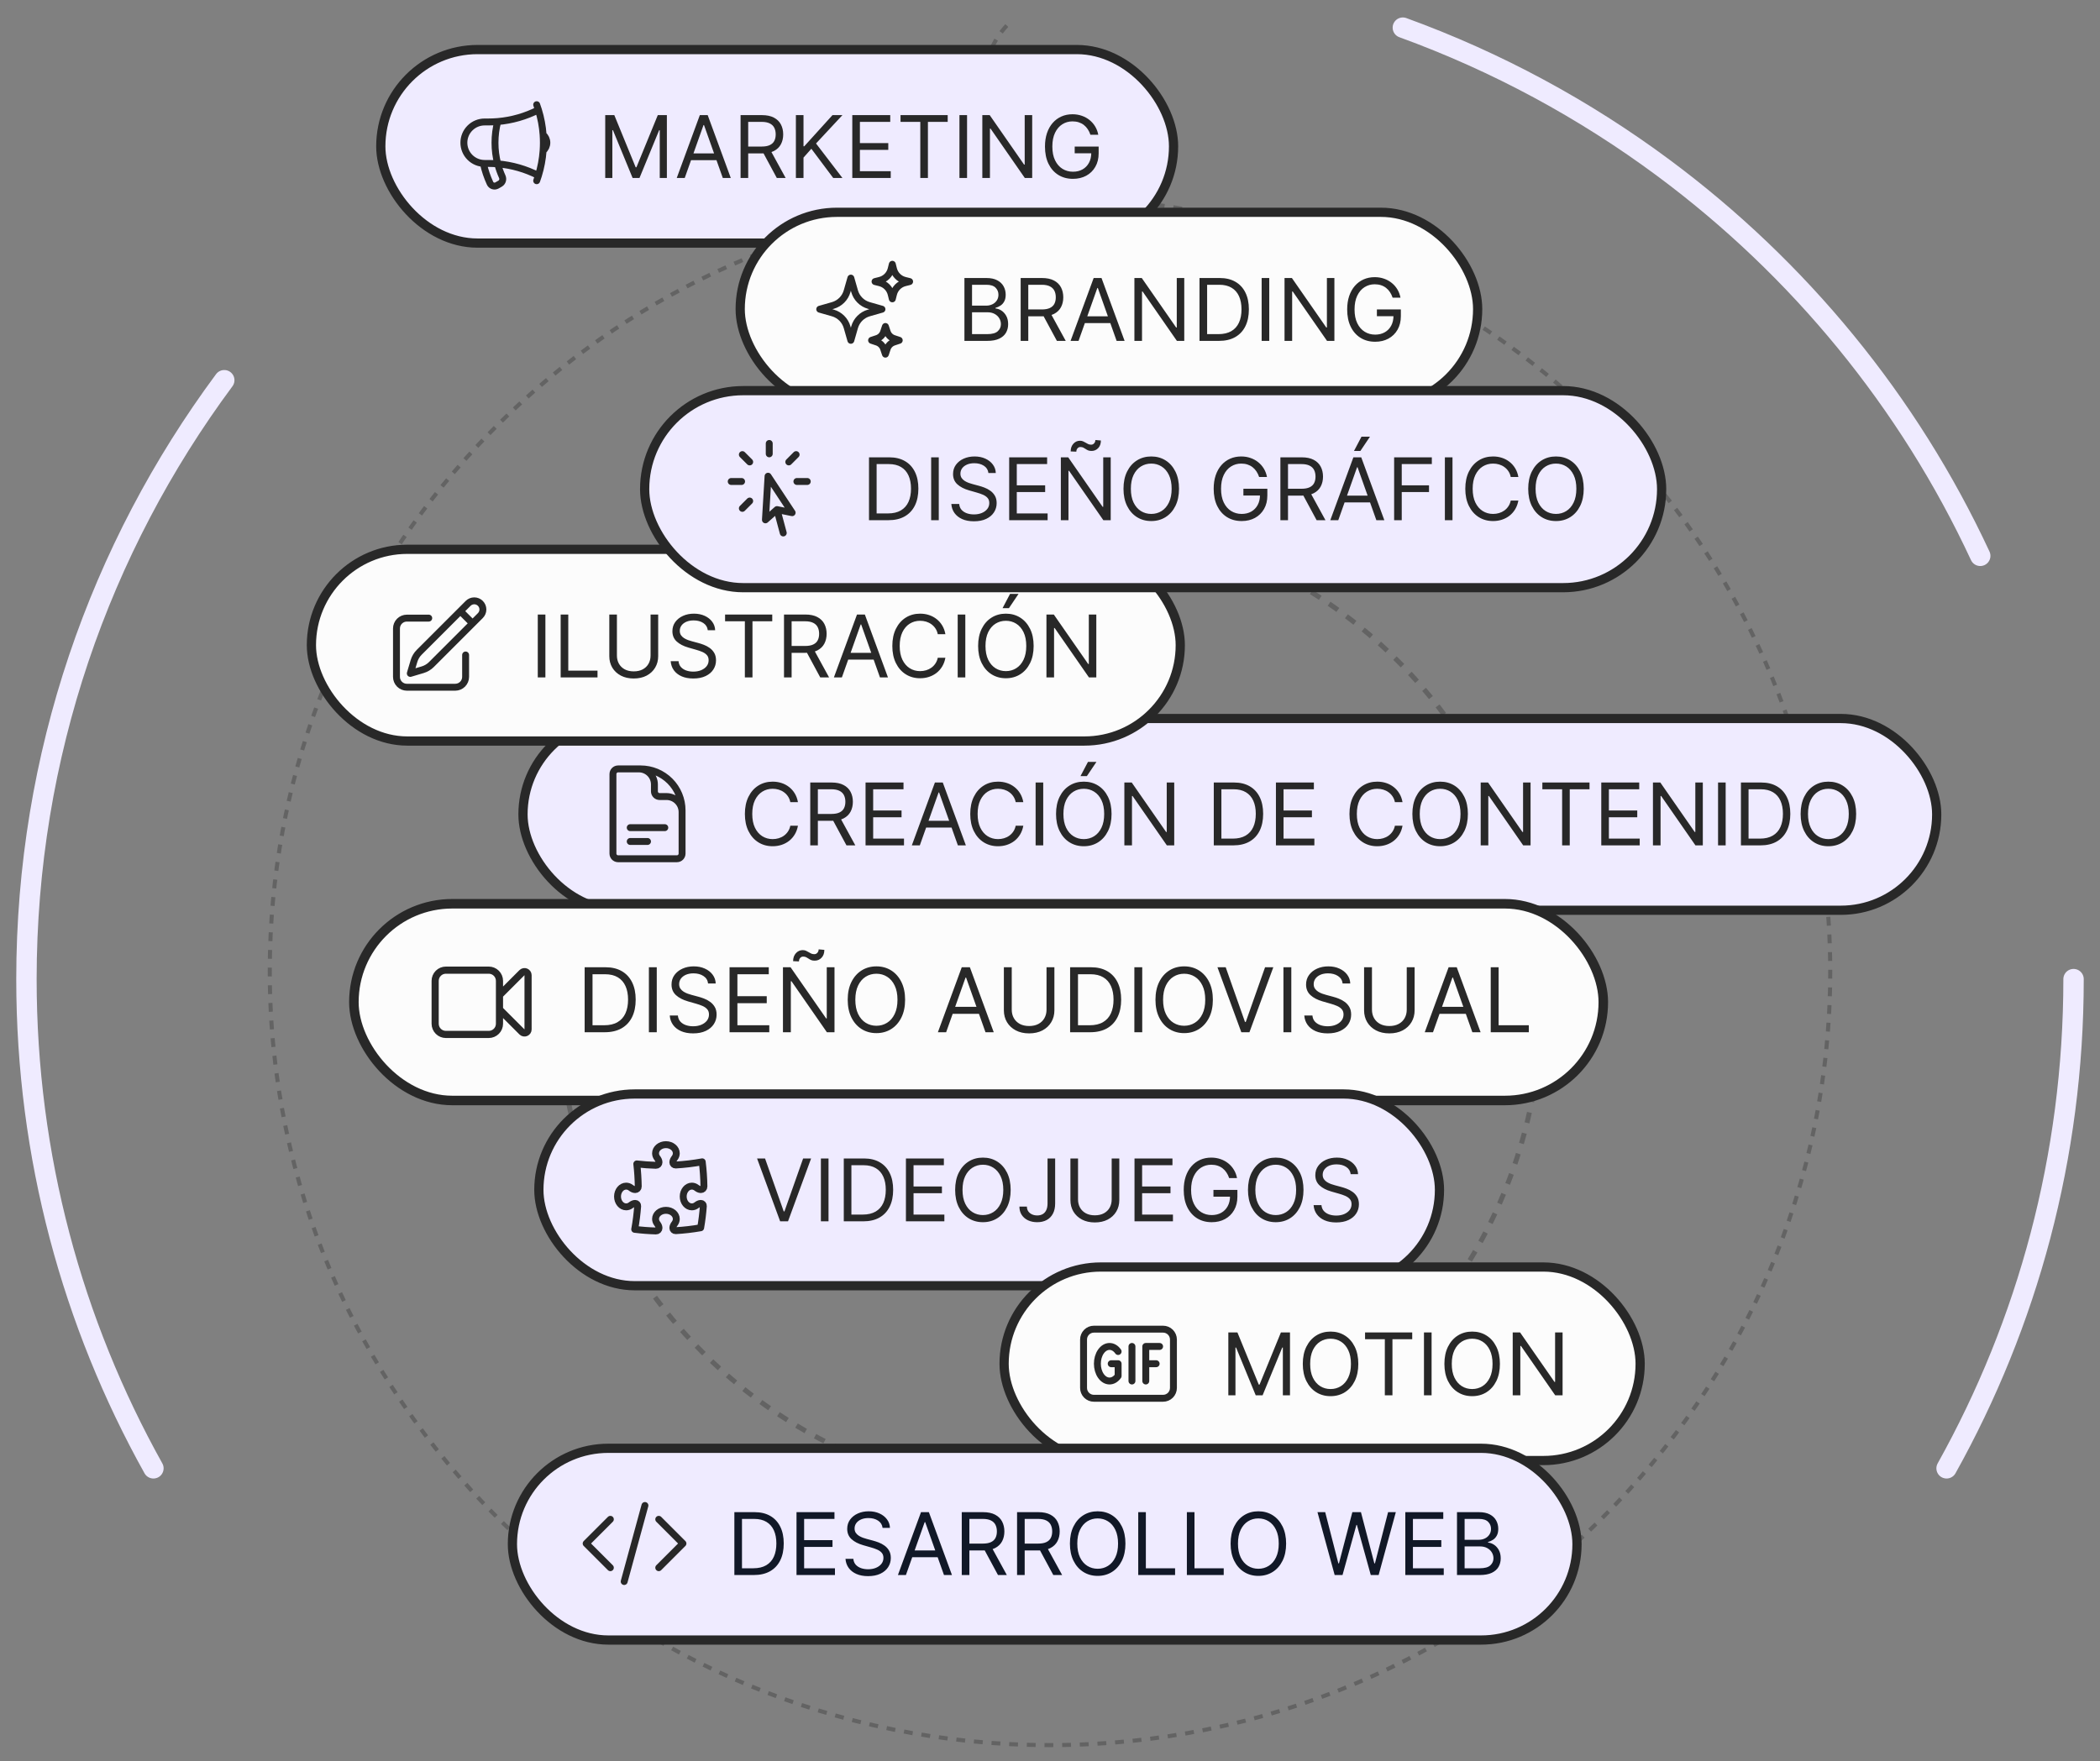 <svg width="397" height="333" viewBox="0 0 397 333" fill="none" xmlns="http://www.w3.org/2000/svg">
<rect x="0" y="0" width="397" height="333" fill="#808080" stroke="none"/>
<path d="M172.3 39.68C103.337 51.943 51 111.754 51 183.69C51 264.495 117.038 330 198.5 330C279.962 330 346 264.495 346 183.69C346 135.768 322.773 93.227 286.878 66.54C266.939 51.715 243.09 41.783 217.143 38.537C194.586 34.058 178.077 16.642 191.141 4" stroke="#636363" stroke-width="0.771" stroke-dasharray="1.67 1.67"/>
<path d="M392 185.149C392 218.698 383.294 250.233 367.996 277.659M29.004 277.659C13.706 250.233 5 218.698 5 185.149C5 142.78 18.886 103.623 42.397 71.897M374.361 105.108C360.812 75.965 340.093 50.767 314.442 31.728C299.546 20.672 282.987 11.694 265.204 5.227" stroke="#EFEBFF" stroke-width="3.854" stroke-linecap="round"/>
<ellipse cx="198.507" cy="190.322" rx="92.828" ry="92.549" stroke="#636363" stroke-width="0.935" stroke-dasharray="2.02 2.02"/>
<rect x="98.871" y="135.871" width="267.257" height="36.257" rx="18.129" fill="#EFEBFF"/>
<rect x="98.871" y="135.871" width="267.257" height="36.257" rx="18.129" stroke="#282828" stroke-width="1.743"/>
<path d="M128.945 155.854V153.567C128.945 152.787 128.635 152.039 128.084 151.488C127.532 150.936 126.784 150.626 126.004 150.626H124.697C124.437 150.626 124.188 150.523 124.004 150.339C123.82 150.155 123.717 149.906 123.717 149.646V148.339C123.717 147.559 123.407 146.811 122.856 146.26C122.304 145.708 121.556 145.398 120.776 145.398H119.142M119.142 156.508H125.677M119.142 159.122H122.41M121.103 145.398H116.855C116.314 145.398 115.875 145.838 115.875 146.379V161.409C115.875 161.95 116.314 162.389 116.855 162.389H127.965C128.506 162.389 128.945 161.95 128.945 161.409V153.24C128.945 151.161 128.119 149.166 126.648 147.695C125.177 146.225 123.183 145.398 121.103 145.398Z" stroke="#282828" stroke-width="1.307" stroke-linecap="round" stroke-linejoin="round"/>
<path d="M150.849 151.686H149.41C149.325 151.272 149.176 150.909 148.963 150.595C148.754 150.282 148.499 150.018 148.197 149.806C147.899 149.589 147.568 149.426 147.204 149.318C146.84 149.21 146.461 149.155 146.066 149.155C145.347 149.155 144.695 149.337 144.11 149.701C143.53 150.065 143.067 150.601 142.723 151.309C142.382 152.017 142.212 152.886 142.212 153.915C142.212 154.945 142.382 155.813 142.723 156.522C143.067 157.23 143.53 157.766 144.11 158.13C144.695 158.493 145.347 158.675 146.066 158.675C146.461 158.675 146.84 158.621 147.204 158.513C147.568 158.404 147.899 158.244 148.197 158.031C148.499 157.814 148.754 157.549 148.963 157.236C149.176 156.918 149.325 156.555 149.41 156.144H150.849C150.741 156.752 150.544 157.296 150.257 157.775C149.971 158.255 149.615 158.664 149.189 159C148.764 159.333 148.286 159.587 147.756 159.761C147.229 159.935 146.666 160.022 146.066 160.022C145.053 160.022 144.151 159.774 143.361 159.279C142.572 158.784 141.951 158.079 141.498 157.166C141.045 156.253 140.819 155.169 140.819 153.915C140.819 152.662 141.045 151.578 141.498 150.665C141.951 149.751 142.572 149.047 143.361 148.552C144.151 148.056 145.053 147.809 146.066 147.809C146.666 147.809 147.229 147.896 147.756 148.07C148.286 148.244 148.764 148.5 149.189 148.836C149.615 149.169 149.971 149.575 150.257 150.055C150.544 150.531 150.741 151.075 150.849 151.686ZM153.176 159.859V147.971H157.193C158.121 147.971 158.884 148.13 159.48 148.447C160.076 148.761 160.517 149.192 160.803 149.742C161.089 150.291 161.233 150.916 161.233 151.617C161.233 152.317 161.089 152.938 160.803 153.48C160.517 154.022 160.078 154.447 159.485 154.757C158.893 155.063 158.137 155.216 157.216 155.216H153.965V153.915H157.169C157.804 153.915 158.315 153.822 158.702 153.637C159.093 153.451 159.375 153.188 159.549 152.847C159.727 152.503 159.816 152.093 159.816 151.617C159.816 151.141 159.727 150.725 159.549 150.369C159.371 150.013 159.087 149.738 158.696 149.544C158.305 149.347 157.789 149.248 157.146 149.248H154.615V159.859H153.176ZM158.771 154.519L161.697 159.859H160.025L157.146 154.519H158.771ZM163.631 159.859V147.971H170.806V149.248H165.071V153.265H170.435V154.542H165.071V158.582H170.899V159.859H163.631ZM173.888 159.859H172.379L176.744 147.971H178.23L182.595 159.859H181.086L177.534 149.852H177.441L173.888 159.859ZM174.446 155.216H180.529V156.493H174.446V155.216ZM193.455 151.686H192.015C191.93 151.272 191.781 150.909 191.568 150.595C191.359 150.282 191.104 150.018 190.802 149.806C190.504 149.589 190.173 149.426 189.809 149.318C189.446 149.21 189.066 149.155 188.672 149.155C187.952 149.155 187.3 149.337 186.715 149.701C186.135 150.065 185.672 150.601 185.328 151.309C184.988 152.017 184.817 152.886 184.817 153.915C184.817 154.945 184.988 155.813 185.328 156.522C185.672 157.23 186.135 157.766 186.715 158.13C187.3 158.493 187.952 158.675 188.672 158.675C189.066 158.675 189.446 158.621 189.809 158.513C190.173 158.404 190.504 158.244 190.802 158.031C191.104 157.814 191.359 157.549 191.568 157.236C191.781 156.918 191.93 156.555 192.015 156.144H193.455C193.346 156.752 193.149 157.296 192.863 157.775C192.576 158.255 192.22 158.664 191.795 159C191.369 159.333 190.891 159.587 190.361 159.761C189.834 159.935 189.271 160.022 188.672 160.022C187.658 160.022 186.756 159.774 185.967 159.279C185.177 158.784 184.556 158.079 184.103 157.166C183.65 156.253 183.424 155.169 183.424 153.915C183.424 152.662 183.65 151.578 184.103 150.665C184.556 149.751 185.177 149.047 185.967 148.552C186.756 148.056 187.658 147.809 188.672 147.809C189.271 147.809 189.834 147.896 190.361 148.07C190.891 148.244 191.369 148.5 191.795 148.836C192.22 149.169 192.576 149.575 192.863 150.055C193.149 150.531 193.346 151.075 193.455 151.686ZM197.22 147.971V159.859H195.781V147.971H197.22ZM210.137 153.915C210.137 155.169 209.911 156.253 209.458 157.166C209.005 158.079 208.384 158.784 207.595 159.279C206.805 159.774 205.904 160.022 204.89 160.022C203.876 160.022 202.974 159.774 202.185 159.279C201.396 158.784 200.774 158.079 200.322 157.166C199.869 156.253 199.642 155.169 199.642 153.915C199.642 152.662 199.869 151.578 200.322 150.665C200.774 149.751 201.396 149.047 202.185 148.552C202.974 148.056 203.876 147.809 204.89 147.809C205.904 147.809 206.805 148.056 207.595 148.552C208.384 149.047 209.005 149.751 209.458 150.665C209.911 151.578 210.137 152.662 210.137 153.915ZM208.744 153.915C208.744 152.886 208.572 152.017 208.228 151.309C207.887 150.601 207.425 150.065 206.84 149.701C206.26 149.337 205.61 149.155 204.89 149.155C204.17 149.155 203.518 149.337 202.934 149.701C202.353 150.065 201.891 150.601 201.546 151.309C201.206 152.017 201.036 152.886 201.036 153.915C201.036 154.945 201.206 155.813 201.546 156.522C201.891 157.23 202.353 157.766 202.934 158.13C203.518 158.493 204.17 158.675 204.89 158.675C205.61 158.675 206.26 158.493 206.84 158.13C207.425 157.766 207.887 157.23 208.228 156.522C208.572 155.813 208.744 154.945 208.744 153.915ZM204.263 146.764L205.679 144.071H207.281L205.47 146.764H204.263ZM221.985 147.971V159.859H220.592L214.114 150.525H213.998V159.859H212.558V147.971H213.951L220.452 157.329H220.568V147.971H221.985ZM233.131 159.859H229.463V147.971H233.294C234.447 147.971 235.434 148.209 236.254 148.685C237.075 149.157 237.704 149.837 238.141 150.723C238.578 151.605 238.797 152.662 238.797 153.892C238.797 155.13 238.576 156.197 238.135 157.091C237.694 157.981 237.051 158.666 236.208 159.145C235.364 159.621 234.339 159.859 233.131 159.859ZM230.902 158.582H233.038C234.021 158.582 234.836 158.393 235.482 158.013C236.129 157.634 236.61 157.094 236.928 156.394C237.245 155.694 237.404 154.86 237.404 153.892C237.404 152.932 237.247 152.106 236.933 151.414C236.62 150.717 236.152 150.183 235.529 149.811C234.906 149.436 234.13 149.248 233.201 149.248H230.902V158.582ZM241.211 159.859V147.971H248.386V149.248H242.651V153.265H248.015V154.542H242.651V158.582H248.479V159.859H241.211ZM265.144 151.686H263.705C263.62 151.272 263.471 150.909 263.258 150.595C263.049 150.282 262.793 150.018 262.492 149.806C262.194 149.589 261.863 149.426 261.499 149.318C261.135 149.21 260.756 149.155 260.361 149.155C259.641 149.155 258.989 149.337 258.405 149.701C257.825 150.065 257.362 150.601 257.018 151.309C256.677 152.017 256.507 152.886 256.507 153.915C256.507 154.945 256.677 155.813 257.018 156.522C257.362 157.23 257.825 157.766 258.405 158.13C258.989 158.493 259.641 158.675 260.361 158.675C260.756 158.675 261.135 158.621 261.499 158.513C261.863 158.404 262.194 158.244 262.492 158.031C262.793 157.814 263.049 157.549 263.258 157.236C263.471 156.918 263.62 156.555 263.705 156.144H265.144C265.036 156.752 264.839 157.296 264.552 157.775C264.266 158.255 263.91 158.664 263.484 159C263.059 159.333 262.581 159.587 262.05 159.761C261.524 159.935 260.961 160.022 260.361 160.022C259.347 160.022 258.446 159.774 257.656 159.279C256.867 158.784 256.246 158.079 255.793 157.166C255.34 156.253 255.114 155.169 255.114 153.915C255.114 152.662 255.34 151.578 255.793 150.665C256.246 149.751 256.867 149.047 257.656 148.552C258.446 148.056 259.347 147.809 260.361 147.809C260.961 147.809 261.524 147.896 262.05 148.07C262.581 148.244 263.059 148.5 263.484 148.836C263.91 149.169 264.266 149.575 264.552 150.055C264.839 150.531 265.036 151.075 265.144 151.686ZM277.501 153.915C277.501 155.169 277.275 156.253 276.822 157.166C276.369 158.079 275.748 158.784 274.959 159.279C274.169 159.774 273.268 160.022 272.254 160.022C271.24 160.022 270.338 159.774 269.549 159.279C268.759 158.784 268.138 158.079 267.685 157.166C267.233 156.253 267.006 155.169 267.006 153.915C267.006 152.662 267.233 151.578 267.685 150.665C268.138 149.751 268.759 149.047 269.549 148.552C270.338 148.056 271.24 147.809 272.254 147.809C273.268 147.809 274.169 148.056 274.959 148.552C275.748 149.047 276.369 149.751 276.822 150.665C277.275 151.578 277.501 152.662 277.501 153.915ZM276.108 153.915C276.108 152.886 275.936 152.017 275.591 151.309C275.251 150.601 274.788 150.065 274.204 149.701C273.624 149.337 272.973 149.155 272.254 149.155C271.534 149.155 270.882 149.337 270.297 149.701C269.717 150.065 269.255 150.601 268.91 151.309C268.57 152.017 268.399 152.886 268.399 153.915C268.399 154.945 268.57 155.813 268.91 156.522C269.255 157.23 269.717 157.766 270.297 158.13C270.882 158.493 271.534 158.675 272.254 158.675C272.973 158.675 273.624 158.493 274.204 158.13C274.788 157.766 275.251 157.23 275.591 156.522C275.936 155.813 276.108 154.945 276.108 153.915ZM289.349 147.971V159.859H287.955L281.477 150.525H281.361V159.859H279.922V147.971H281.315L287.816 157.329H287.932V147.971H289.349ZM291.579 149.248V147.971H300.495V149.248H296.757V159.859H295.317V149.248H291.579ZM302.717 159.859V147.971H309.891V149.248H304.156V153.265H309.52V154.542H304.156V158.582H309.984V159.859H302.717ZM321.913 147.971V159.859H320.52L314.042 150.525H313.926V159.859H312.486V147.971H313.879L320.381 157.329H320.497V147.971H321.913ZM326.233 147.971V159.859H324.794V147.971H326.233ZM332.788 159.859H329.12V147.971H332.951C334.104 147.971 335.091 148.209 335.911 148.685C336.731 149.157 337.36 149.837 337.798 150.723C338.235 151.605 338.454 152.662 338.454 153.892C338.454 155.13 338.233 156.197 337.792 157.091C337.351 157.981 336.708 158.666 335.865 159.145C335.021 159.621 333.996 159.859 332.788 159.859ZM330.559 158.582H332.695C333.678 158.582 334.493 158.393 335.139 158.013C335.785 157.634 336.267 157.094 336.584 156.394C336.902 155.694 337.06 154.86 337.06 153.892C337.06 152.932 336.904 152.106 336.59 151.414C336.277 150.717 335.809 150.183 335.185 149.811C334.562 149.436 333.787 149.248 332.858 149.248H330.559V158.582ZM350.899 153.915C350.899 155.169 350.672 156.253 350.22 157.166C349.767 158.079 349.146 158.784 348.356 159.279C347.567 159.774 346.665 160.022 345.651 160.022C344.638 160.022 343.736 159.774 342.946 159.279C342.157 158.784 341.536 158.079 341.083 157.166C340.63 156.253 340.404 155.169 340.404 153.915C340.404 152.662 340.63 151.578 341.083 150.665C341.536 149.751 342.157 149.047 342.946 148.552C343.736 148.056 344.638 147.809 345.651 147.809C346.665 147.809 347.567 148.056 348.356 148.552C349.146 149.047 349.767 149.751 350.22 150.665C350.672 151.578 350.899 152.662 350.899 153.915ZM349.506 153.915C349.506 152.886 349.334 152.017 348.989 151.309C348.649 150.601 348.186 150.065 347.602 149.701C347.021 149.337 346.371 149.155 345.651 149.155C344.932 149.155 344.28 149.337 343.695 149.701C343.115 150.065 342.652 150.601 342.308 151.309C341.967 152.017 341.797 152.886 341.797 153.915C341.797 154.945 341.967 155.813 342.308 156.522C342.652 157.23 343.115 157.766 343.695 158.13C344.28 158.493 344.932 158.675 345.651 158.675C346.371 158.675 347.021 158.493 347.602 158.13C348.186 157.766 348.649 157.23 348.989 156.522C349.334 155.813 349.506 154.945 349.506 153.915Z" fill="#282828"/>
<rect x="71.989" y="9.371" width="149.869" height="36.596" rx="18.298" fill="#EFEBFF"/>
<rect x="71.989" y="9.371" width="149.869" height="36.596" rx="18.298" stroke="#282828" stroke-width="1.743"/>
<path d="M94.091 30.985C93.491 30.933 92.884 30.906 92.27 30.906H91.616C90.576 30.906 89.579 30.493 88.844 29.758C88.108 29.023 87.695 28.025 87.695 26.985C87.695 25.945 88.108 24.948 88.844 24.213C89.579 23.477 90.576 23.064 91.616 23.064H92.27C92.884 23.064 93.491 23.038 94.091 22.986M94.091 30.985C94.312 31.824 94.598 32.633 94.949 33.41C95.164 33.889 95.001 34.464 94.546 34.726L93.973 35.057C93.493 35.334 92.875 35.159 92.643 34.656C92.092 33.461 91.671 32.21 91.388 30.925M94.091 30.985C93.748 29.679 93.575 28.335 93.577 26.985C93.577 25.603 93.755 24.263 94.091 22.986M94.091 30.985C96.776 31.216 99.39 31.966 101.789 33.194M94.091 22.986C96.776 22.755 99.39 22.005 101.789 20.777M101.789 33.194C101.686 33.525 101.576 33.852 101.458 34.174M101.789 33.194C102.262 31.666 102.559 30.088 102.673 28.493M101.789 20.777C101.687 20.448 101.576 20.121 101.458 19.797M101.789 20.777C102.262 22.305 102.559 23.882 102.673 25.478M102.673 25.478C102.894 25.662 103.072 25.892 103.194 26.153C103.316 26.413 103.38 26.698 103.38 26.985C103.38 27.273 103.316 27.557 103.194 27.818C103.072 28.078 102.894 28.309 102.673 28.493M102.673 25.478C102.745 26.482 102.745 27.489 102.673 28.493" stroke="#282828" stroke-width="1.307" stroke-linecap="round" stroke-linejoin="round"/>
<path d="M114.416 21.768H116.134L120.174 31.636H120.314L124.354 21.768H126.072V33.656H124.725V24.624H124.609L120.894 33.656H119.594L115.879 24.624H115.763V33.656H114.416V21.768ZM129.446 33.656H127.937L132.302 21.768H133.788L138.153 33.656H136.644L133.091 23.649H132.998L129.446 33.656ZM130.003 29.012H136.087V30.29H130.003V29.012ZM140.005 33.656V21.768H144.022C144.95 21.768 145.713 21.927 146.309 22.244C146.905 22.558 147.346 22.989 147.632 23.539C147.919 24.088 148.062 24.713 148.062 25.414C148.062 26.114 147.919 26.735 147.632 27.277C147.346 27.819 146.907 28.244 146.314 28.554C145.722 28.86 144.966 29.012 144.045 29.012H140.794V27.712H143.998C144.633 27.712 145.144 27.619 145.531 27.434C145.922 27.248 146.204 26.985 146.378 26.644C146.556 26.3 146.645 25.89 146.645 25.414C146.645 24.938 146.556 24.522 146.378 24.166C146.2 23.809 145.916 23.535 145.525 23.341C145.134 23.144 144.618 23.045 143.975 23.045H141.444V33.656H140.005ZM145.601 28.316L148.526 33.656H146.854L143.975 28.316H145.601ZM150.461 33.656V21.768H151.9V27.666H152.039L157.38 21.768H159.26L154.268 27.132L159.26 33.656H157.519L153.386 28.13L151.9 29.802V33.656H150.461ZM161.124 33.656V21.768H168.298V23.045H162.563V27.062H167.927V28.339H162.563V32.379H168.391V33.656H161.124ZM170.243 23.045V21.768H179.159V23.045H175.421V33.656H173.981V23.045H170.243ZM182.82 21.768V33.656H181.381V21.768H182.82ZM195.134 21.768V33.656H193.74L187.262 24.322H187.146V33.656H185.707V21.768H187.1L193.601 31.125H193.717V21.768H195.134ZM206.141 25.483C206.013 25.092 205.845 24.742 205.636 24.433C205.431 24.119 205.185 23.852 204.899 23.631C204.616 23.411 204.295 23.243 203.935 23.127C203.575 23.01 203.18 22.952 202.751 22.952C202.047 22.952 201.406 23.134 200.829 23.498C200.253 23.862 199.794 24.398 199.454 25.106C199.113 25.814 198.943 26.683 198.943 27.712C198.943 28.742 199.115 29.61 199.46 30.319C199.804 31.027 200.27 31.563 200.859 31.926C201.447 32.29 202.108 32.472 202.844 32.472C203.525 32.472 204.125 32.327 204.643 32.037C205.166 31.743 205.572 31.329 205.862 30.794C206.156 30.257 206.303 29.624 206.303 28.896L206.744 28.989H203.169V27.712H207.696V28.989C207.696 29.968 207.487 30.82 207.07 31.543C206.655 32.267 206.083 32.828 205.351 33.227C204.624 33.621 203.788 33.819 202.844 33.819C201.791 33.819 200.866 33.571 200.069 33.076C199.276 32.58 198.657 31.876 198.212 30.963C197.77 30.05 197.55 28.966 197.55 27.712C197.55 26.772 197.676 25.926 197.927 25.176C198.183 24.421 198.542 23.779 199.007 23.248C199.471 22.718 200.021 22.312 200.655 22.029C201.29 21.747 201.988 21.606 202.751 21.606C203.378 21.606 203.962 21.701 204.504 21.89C205.05 22.076 205.535 22.341 205.961 22.685C206.39 23.026 206.748 23.434 207.035 23.91C207.321 24.382 207.518 24.907 207.627 25.483H206.141Z" fill="#282828"/>
<rect x="139.934" y="40.145" width="139.413" height="36.596" rx="18.298" fill="#FCFCFC"/>
<rect x="139.934" y="40.145" width="139.413" height="36.596" rx="18.298" stroke="#282828" stroke-width="1.743"/>
<g clip-path="url(#clip0_5073_11613)">
<path d="M161.559 61.874L160.85 64.353L160.142 61.874C159.959 61.233 159.615 60.65 159.144 60.179C158.673 59.708 158.09 59.364 157.449 59.181L154.969 58.472L157.449 57.764C158.089 57.581 158.672 57.237 159.144 56.766C159.615 56.295 159.958 55.712 160.141 55.071L160.85 52.591L161.559 55.07C161.742 55.711 162.085 56.294 162.556 56.765C163.027 57.236 163.611 57.58 164.251 57.763L166.732 58.472L164.252 59.18C163.611 59.364 163.028 59.707 162.557 60.178C162.086 60.649 161.743 61.232 161.56 61.873M168.918 55.61L168.692 56.512L168.467 55.61C168.337 55.093 168.07 54.621 167.693 54.244C167.316 53.867 166.844 53.6 166.327 53.47L165.425 53.244L166.327 53.018C166.844 52.889 167.316 52.621 167.693 52.244C168.07 51.867 168.337 51.395 168.467 50.878L168.692 49.977L168.918 50.878C169.048 51.395 169.315 51.867 169.692 52.244C170.069 52.621 170.541 52.889 171.058 53.018L171.96 53.244L171.058 53.47C170.541 53.599 170.069 53.867 169.692 54.244C169.315 54.621 169.048 55.093 168.918 55.61ZM167.729 65.937L167.385 66.968L167.042 65.937C166.946 65.648 166.784 65.386 166.568 65.171C166.353 64.955 166.091 64.793 165.802 64.697L164.771 64.353L165.802 64.01C166.091 63.914 166.353 63.752 166.568 63.537C166.784 63.321 166.946 63.059 167.042 62.77L167.385 61.739L167.729 62.77C167.825 63.059 167.987 63.321 168.202 63.537C168.417 63.752 168.68 63.914 168.968 64.01L169.999 64.353L168.968 64.697C168.68 64.793 168.417 64.955 168.202 65.171C167.987 65.386 167.825 65.648 167.729 65.937Z" stroke="#282828" stroke-width="1.307" stroke-linecap="round" stroke-linejoin="round"/>
</g>
<path d="M182.322 64.461V52.573H186.479C187.307 52.573 187.99 52.716 188.528 53.002C189.066 53.285 189.466 53.666 189.729 54.146C189.992 54.622 190.124 55.15 190.124 55.731C190.124 56.242 190.033 56.663 189.851 56.996C189.673 57.329 189.437 57.592 189.143 57.785C188.853 57.979 188.537 58.122 188.197 58.215V58.331C188.561 58.354 188.926 58.482 189.294 58.714C189.661 58.947 189.969 59.279 190.217 59.713C190.464 60.146 190.588 60.676 190.588 61.303C190.588 61.899 190.453 62.435 190.182 62.911C189.911 63.387 189.483 63.764 188.899 64.043C188.315 64.322 187.554 64.461 186.618 64.461H182.322ZM183.762 63.184H186.618C187.558 63.184 188.226 63.002 188.62 62.638C189.019 62.271 189.218 61.826 189.218 61.303C189.218 60.901 189.116 60.529 188.911 60.189C188.706 59.844 188.413 59.569 188.034 59.364C187.655 59.155 187.206 59.051 186.688 59.051H183.762V63.184ZM183.762 57.797H186.432C186.866 57.797 187.256 57.712 187.605 57.542C187.957 57.371 188.235 57.132 188.441 56.822C188.65 56.512 188.754 56.149 188.754 55.731C188.754 55.208 188.572 54.765 188.208 54.401C187.845 54.034 187.268 53.85 186.479 53.85H183.762V57.797ZM192.954 64.461V52.573H196.971C197.899 52.573 198.662 52.731 199.258 53.049C199.854 53.362 200.295 53.794 200.581 54.343C200.867 54.893 201.011 55.518 201.011 56.218C201.011 56.919 200.867 57.54 200.581 58.082C200.295 58.623 199.856 59.049 199.263 59.359C198.671 59.664 197.915 59.817 196.994 59.817H193.743V58.517H196.947C197.582 58.517 198.093 58.424 198.48 58.238C198.871 58.053 199.153 57.789 199.327 57.449C199.505 57.104 199.594 56.694 199.594 56.218C199.594 55.742 199.505 55.326 199.327 54.97C199.149 54.614 198.865 54.339 198.474 54.146C198.083 53.949 197.567 53.85 196.924 53.85H194.393V64.461H192.954ZM198.549 59.121L201.475 64.461H199.803L196.924 59.121H198.549ZM203.897 64.461H202.388L206.753 52.573H208.239L212.604 64.461H211.095L207.542 54.454H207.45L203.897 64.461ZM204.454 59.817H210.538V61.094H204.454V59.817ZM223.883 52.573V64.461H222.49L216.011 55.127H215.895V64.461H214.456V52.573H215.849L222.35 61.93H222.466V52.573H223.883ZM230.432 64.461H226.763V52.573H230.594C231.748 52.573 232.734 52.811 233.555 53.287C234.375 53.759 235.004 54.438 235.441 55.324C235.879 56.207 236.097 57.263 236.097 58.494C236.097 59.732 235.877 60.798 235.436 61.692C234.994 62.582 234.352 63.267 233.508 63.747C232.665 64.223 231.639 64.461 230.432 64.461ZM228.203 63.184H230.339C231.322 63.184 232.137 62.994 232.783 62.615C233.429 62.236 233.911 61.696 234.228 60.995C234.545 60.295 234.704 59.461 234.704 58.494C234.704 57.534 234.547 56.708 234.234 56.015C233.92 55.319 233.452 54.785 232.829 54.413C232.206 54.038 231.43 53.85 230.502 53.85H228.203V63.184ZM239.952 52.573V64.461H238.512V52.573H239.952ZM252.265 52.573V64.461H250.872L244.394 55.127H244.278V64.461H242.838V52.573H244.231L250.732 61.93H250.848V52.573H252.265ZM263.272 56.288C263.144 55.897 262.976 55.547 262.767 55.237C262.562 54.924 262.316 54.657 262.03 54.436C261.747 54.216 261.426 54.047 261.066 53.931C260.706 53.815 260.312 53.757 259.882 53.757C259.178 53.757 258.537 53.939 257.961 54.303C257.384 54.666 256.926 55.202 256.585 55.911C256.244 56.619 256.074 57.487 256.074 58.517C256.074 59.546 256.246 60.415 256.591 61.123C256.935 61.831 257.402 62.367 257.99 62.731C258.578 63.095 259.24 63.277 259.975 63.277C260.656 63.277 261.256 63.132 261.774 62.841C262.297 62.547 262.703 62.133 262.993 61.599C263.288 61.061 263.435 60.429 263.435 59.701L263.876 59.794H260.3V58.517H264.828V59.794C264.828 60.773 264.619 61.624 264.201 62.348C263.787 63.072 263.214 63.633 262.483 64.031C261.755 64.426 260.919 64.624 259.975 64.624C258.922 64.624 257.997 64.376 257.2 63.88C256.407 63.385 255.788 62.681 255.343 61.767C254.902 60.854 254.681 59.771 254.681 58.517C254.681 57.577 254.807 56.731 255.058 55.98C255.314 55.226 255.674 54.583 256.138 54.053C256.602 53.523 257.152 53.117 257.787 52.834C258.421 52.552 259.12 52.41 259.882 52.41C260.509 52.41 261.093 52.505 261.635 52.695C262.181 52.88 262.666 53.146 263.092 53.49C263.522 53.831 263.88 54.239 264.166 54.715C264.452 55.187 264.65 55.711 264.758 56.288H263.272Z" fill="#282828"/>
<rect x="66.901" y="170.901" width="236.199" height="37.199" rx="18.599" fill="#FCFCFC"/>
<rect x="66.901" y="170.901" width="236.199" height="37.199" rx="18.599" stroke="#282828" stroke-width="1.801"/>
<path d="M94.425 188.182L98.676 183.93C98.77 183.836 98.891 183.772 99.022 183.746C99.153 183.72 99.288 183.733 99.412 183.784C99.535 183.835 99.641 183.922 99.715 184.033C99.789 184.144 99.829 184.274 99.829 184.408V194.658C99.829 194.791 99.789 194.922 99.715 195.033C99.641 195.144 99.535 195.23 99.412 195.281C99.288 195.332 99.153 195.346 99.022 195.32C98.891 195.294 98.77 195.229 98.676 195.135L94.425 190.884M84.292 195.612H92.398C92.936 195.612 93.451 195.399 93.831 195.019C94.211 194.639 94.425 194.123 94.425 193.586V185.48C94.425 184.942 94.211 184.427 93.831 184.047C93.451 183.667 92.936 183.453 92.398 183.453H84.292C83.755 183.453 83.239 183.667 82.859 184.047C82.479 184.427 82.266 184.942 82.266 185.48V193.586C82.266 194.123 82.479 194.639 82.859 195.019C83.239 195.399 83.755 195.612 84.292 195.612Z" stroke="#282828" stroke-width="1.351" stroke-linecap="round" stroke-linejoin="round"/>
<path d="M114.319 195.195H110.527V182.907H114.487C115.679 182.907 116.699 183.153 117.547 183.645C118.395 184.133 119.045 184.835 119.497 185.751C119.949 186.663 120.175 187.755 120.175 189.027C120.175 190.307 119.947 191.409 119.491 192.333C119.035 193.253 118.371 193.961 117.499 194.457C116.627 194.949 115.567 195.195 114.319 195.195ZM112.015 193.875H114.223C115.239 193.875 116.081 193.679 116.749 193.287C117.417 192.895 117.915 192.337 118.243 191.613C118.571 190.889 118.735 190.027 118.735 189.027C118.735 188.035 118.573 187.181 118.249 186.465C117.925 185.745 117.441 185.193 116.797 184.809C116.153 184.421 115.351 184.227 114.391 184.227H112.015V193.875ZM124.16 182.907V195.195H122.672V182.907H124.16ZM133.863 185.979C133.791 185.371 133.499 184.899 132.987 184.563C132.475 184.227 131.847 184.059 131.103 184.059C130.559 184.059 130.083 184.147 129.675 184.323C129.271 184.499 128.955 184.741 128.727 185.049C128.503 185.357 128.391 185.707 128.391 186.099C128.391 186.427 128.469 186.709 128.625 186.945C128.785 187.177 128.989 187.371 129.237 187.527C129.485 187.679 129.745 187.805 130.017 187.905C130.289 188.001 130.539 188.079 130.767 188.139L132.015 188.475C132.335 188.559 132.691 188.675 133.083 188.823C133.479 188.971 133.857 189.173 134.217 189.429C134.581 189.681 134.881 190.005 135.117 190.401C135.353 190.797 135.471 191.283 135.471 191.859C135.471 192.523 135.297 193.123 134.949 193.659C134.605 194.195 134.101 194.621 133.437 194.937C132.777 195.253 131.975 195.411 131.031 195.411C130.151 195.411 129.389 195.269 128.745 194.985C128.105 194.701 127.601 194.305 127.233 193.797C126.869 193.289 126.663 192.699 126.615 192.027H128.151C128.191 192.491 128.347 192.875 128.619 193.179C128.895 193.479 129.243 193.703 129.663 193.851C130.087 193.995 130.543 194.067 131.031 194.067C131.599 194.067 132.109 193.975 132.561 193.791C133.013 193.603 133.371 193.343 133.635 193.011C133.899 192.675 134.031 192.283 134.031 191.835C134.031 191.427 133.917 191.095 133.689 190.839C133.461 190.583 133.161 190.375 132.789 190.215C132.417 190.055 132.015 189.915 131.583 189.795L130.071 189.363C129.111 189.087 128.351 188.693 127.791 188.181C127.231 187.669 126.951 186.999 126.951 186.171C126.951 185.483 127.137 184.883 127.509 184.371C127.885 183.855 128.389 183.455 129.021 183.171C129.657 182.883 130.367 182.739 131.151 182.739C131.943 182.739 132.647 182.881 133.263 183.165C133.879 183.445 134.367 183.829 134.727 184.317C135.091 184.805 135.283 185.359 135.303 185.979H133.863ZM137.918 195.195V182.907H145.334V184.227H139.406V188.379H144.95V189.699H139.406V193.875H145.43V195.195H137.918ZM157.761 182.907V195.195H156.321L149.624 185.547H149.504V195.195H148.016V182.907H149.456L156.177 192.579H156.297V182.907H157.761ZM151.041 181.803L149.936 181.755C149.936 181.143 150.11 180.643 150.459 180.255C150.811 179.863 151.245 179.667 151.761 179.667C151.989 179.667 152.191 179.707 152.367 179.787C152.543 179.863 152.711 179.951 152.871 180.051C153.031 180.151 153.195 180.241 153.363 180.321C153.535 180.397 153.729 180.435 153.945 180.435C154.173 180.435 154.365 180.347 154.521 180.171C154.681 179.991 154.761 179.775 154.761 179.523L155.841 179.619C155.841 180.243 155.665 180.739 155.313 181.107C154.965 181.475 154.533 181.659 154.017 181.659C153.741 181.659 153.513 181.621 153.333 181.545C153.153 181.465 152.993 181.375 152.853 181.275C152.713 181.175 152.565 181.087 152.409 181.011C152.253 180.931 152.061 180.891 151.833 180.891C151.605 180.891 151.415 180.981 151.263 181.161C151.115 181.337 151.041 181.551 151.041 181.803ZM171.107 189.051C171.107 190.347 170.873 191.467 170.405 192.411C169.937 193.355 169.295 194.083 168.479 194.595C167.663 195.107 166.731 195.363 165.683 195.363C164.634 195.363 163.702 195.107 162.886 194.595C162.07 194.083 161.428 193.355 160.96 192.411C160.492 191.467 160.258 190.347 160.258 189.051C160.258 187.755 160.492 186.635 160.96 185.691C161.428 184.747 162.07 184.019 162.886 183.507C163.702 182.995 164.634 182.739 165.683 182.739C166.731 182.739 167.663 182.995 168.479 183.507C169.295 184.019 169.937 184.747 170.405 185.691C170.873 186.635 171.107 187.755 171.107 189.051ZM169.667 189.051C169.667 187.987 169.489 187.089 169.133 186.357C168.781 185.625 168.303 185.071 167.699 184.695C167.099 184.319 166.427 184.131 165.683 184.131C164.939 184.131 164.264 184.319 163.66 184.695C163.06 185.071 162.582 185.625 162.226 186.357C161.874 187.089 161.698 187.987 161.698 189.051C161.698 190.115 161.874 191.013 162.226 191.745C162.582 192.477 163.06 193.031 163.66 193.407C164.264 193.783 164.939 193.971 165.683 193.971C166.427 193.971 167.099 193.783 167.699 193.407C168.303 193.031 168.781 192.477 169.133 191.745C169.489 191.013 169.667 190.115 169.667 189.051ZM178.865 195.195H177.305L181.817 182.907H183.353L187.865 195.195H186.305L182.633 184.851H182.537L178.865 195.195ZM179.441 190.395H185.729V191.715H179.441V190.395ZM197.844 182.907H199.332V191.043C199.332 191.883 199.134 192.633 198.738 193.293C198.346 193.949 197.792 194.467 197.076 194.847C196.36 195.223 195.52 195.411 194.556 195.411C193.592 195.411 192.751 195.223 192.035 194.847C191.319 194.467 190.763 193.949 190.367 193.293C189.975 192.633 189.779 191.883 189.779 191.043V182.907H191.267V190.923C191.267 191.523 191.399 192.057 191.663 192.525C191.927 192.989 192.303 193.355 192.791 193.623C193.283 193.887 193.872 194.019 194.556 194.019C195.24 194.019 195.828 193.887 196.32 193.623C196.812 193.355 197.188 192.989 197.448 192.525C197.712 192.057 197.844 191.523 197.844 190.923V182.907ZM206.095 195.195H202.303V182.907H206.263C207.455 182.907 208.476 183.153 209.324 183.645C210.172 184.133 210.822 184.835 211.274 185.751C211.726 186.663 211.952 187.755 211.952 189.027C211.952 190.307 211.724 191.409 211.268 192.333C210.812 193.253 210.148 193.961 209.276 194.457C208.404 194.949 207.343 195.195 206.095 195.195ZM203.791 193.875H205.999C207.015 193.875 207.857 193.679 208.526 193.287C209.194 192.895 209.692 192.337 210.02 191.613C210.348 190.889 210.512 190.027 210.512 189.027C210.512 188.035 210.35 187.181 210.026 186.465C209.702 185.745 209.218 185.193 208.574 184.809C207.93 184.421 207.127 184.227 206.167 184.227H203.791V193.875ZM215.936 182.907V195.195H214.448V182.907H215.936ZM229.288 189.051C229.288 190.347 229.054 191.467 228.586 192.411C228.118 193.355 227.476 194.083 226.66 194.595C225.844 195.107 224.912 195.363 223.864 195.363C222.816 195.363 221.883 195.107 221.067 194.595C220.251 194.083 219.609 193.355 219.141 192.411C218.673 191.467 218.439 190.347 218.439 189.051C218.439 187.755 218.673 186.635 219.141 185.691C219.609 184.747 220.251 184.019 221.067 183.507C221.883 182.995 222.816 182.739 223.864 182.739C224.912 182.739 225.844 182.995 226.66 183.507C227.476 184.019 228.118 184.747 228.586 185.691C229.054 186.635 229.288 187.755 229.288 189.051ZM227.848 189.051C227.848 187.987 227.67 187.089 227.314 186.357C226.962 185.625 226.484 185.071 225.88 184.695C225.28 184.319 224.608 184.131 223.864 184.131C223.12 184.131 222.446 184.319 221.841 184.695C221.241 185.071 220.763 185.625 220.407 186.357C220.055 187.089 219.879 187.987 219.879 189.051C219.879 190.115 220.055 191.013 220.407 191.745C220.763 192.477 221.241 193.031 221.841 193.407C222.446 193.783 223.12 193.971 223.864 193.971C224.608 193.971 225.28 193.783 225.88 193.407C226.484 193.031 226.962 192.477 227.314 191.745C227.67 191.013 227.848 190.115 227.848 189.051ZM231.716 182.907L235.364 193.251H235.508L239.157 182.907H240.717L236.204 195.195H234.668L230.156 182.907H231.716ZM244.119 182.907V195.195H242.631V182.907H244.119ZM253.823 185.979C253.751 185.371 253.459 184.899 252.947 184.563C252.435 184.227 251.807 184.059 251.063 184.059C250.518 184.059 250.042 184.147 249.634 184.323C249.23 184.499 248.914 184.741 248.686 185.049C248.462 185.357 248.35 185.707 248.35 186.099C248.35 186.427 248.428 186.709 248.584 186.945C248.744 187.177 248.948 187.371 249.196 187.527C249.444 187.679 249.704 187.805 249.976 187.905C250.248 188.001 250.498 188.079 250.726 188.139L251.975 188.475C252.295 188.559 252.651 188.675 253.043 188.823C253.439 188.971 253.817 189.173 254.177 189.429C254.541 189.681 254.841 190.005 255.077 190.401C255.313 190.797 255.431 191.283 255.431 191.859C255.431 192.523 255.257 193.123 254.909 193.659C254.565 194.195 254.061 194.621 253.397 194.937C252.737 195.253 251.935 195.411 250.991 195.411C250.11 195.411 249.348 195.269 248.704 194.985C248.064 194.701 247.56 194.305 247.192 193.797C246.828 193.289 246.622 192.699 246.574 192.027H248.11C248.15 192.491 248.306 192.875 248.578 193.179C248.854 193.479 249.202 193.703 249.622 193.851C250.046 193.995 250.502 194.067 250.991 194.067C251.559 194.067 252.069 193.975 252.521 193.791C252.973 193.603 253.331 193.343 253.595 193.011C253.859 192.675 253.991 192.283 253.991 191.835C253.991 191.427 253.877 191.095 253.649 190.839C253.421 190.583 253.121 190.375 252.749 190.215C252.377 190.055 251.975 189.915 251.543 189.795L250.03 189.363C249.07 189.087 248.31 188.693 247.75 188.181C247.19 187.669 246.91 186.999 246.91 186.171C246.91 185.483 247.096 184.883 247.468 184.371C247.844 183.855 248.348 183.455 248.98 183.171C249.616 182.883 250.326 182.739 251.111 182.739C251.903 182.739 252.607 182.881 253.223 183.165C253.839 183.445 254.327 183.829 254.687 184.317C255.051 184.805 255.243 185.359 255.263 185.979H253.823ZM265.942 182.907H267.43V191.043C267.43 191.883 267.232 192.633 266.836 193.293C266.444 193.949 265.89 194.467 265.173 194.847C264.457 195.223 263.617 195.411 262.653 195.411C261.689 195.411 260.849 195.223 260.133 194.847C259.417 194.467 258.861 193.949 258.465 193.293C258.073 192.633 257.877 191.883 257.877 191.043V182.907H259.365V190.923C259.365 191.523 259.497 192.057 259.761 192.525C260.025 192.989 260.401 193.355 260.889 193.623C261.381 193.887 261.969 194.019 262.653 194.019C263.337 194.019 263.925 193.887 264.417 193.623C264.909 193.355 265.286 192.989 265.546 192.525C265.81 192.057 265.942 191.523 265.942 190.923V182.907ZM270.905 195.195H269.345L273.857 182.907H275.393L279.905 195.195H278.345L274.673 184.851H274.577L270.905 195.195ZM271.481 190.395H277.769V191.715H271.481V190.395ZM281.82 195.195V182.907H283.308V193.875H289.02V195.195H281.82Z" fill="#282828"/>
<rect x="58.871" y="103.871" width="164.257" height="36.257" rx="18.129" fill="#FCFCFC"/>
<rect x="58.871" y="103.871" width="164.257" height="36.257" rx="18.129" stroke="#282828" stroke-width="1.743"/>
<path d="M87.031 115.567L88.501 114.096C88.808 113.789 89.224 113.617 89.657 113.617C90.09 113.617 90.506 113.789 90.812 114.096C91.119 114.402 91.291 114.818 91.291 115.251C91.291 115.685 91.119 116.1 90.812 116.407L81.56 125.659C81.099 126.12 80.531 126.458 79.907 126.644L77.567 127.341L78.264 125.001C78.45 124.377 78.788 123.809 79.249 123.348L87.031 115.567ZM87.031 115.567L89.33 117.865M88.023 123.856V127.994C88.023 128.514 87.817 129.013 87.449 129.381C87.081 129.748 86.583 129.955 86.063 129.955H76.914C76.394 129.955 75.895 129.748 75.527 129.381C75.16 129.013 74.953 128.514 74.953 127.994V118.845C74.953 118.325 75.16 117.827 75.527 117.459C75.895 117.091 76.394 116.885 76.914 116.885H81.052" stroke="#282828" stroke-width="1.307" stroke-linecap="round" stroke-linejoin="round"/>
<path d="M103.106 116.206V128.094H101.666V116.206H103.106ZM105.992 128.094V116.206H107.432V126.817H112.958V128.094H105.992ZM122.988 116.206H124.428V124.077C124.428 124.89 124.236 125.615 123.853 126.254C123.474 126.888 122.938 127.389 122.245 127.757C121.553 128.121 120.74 128.303 119.807 128.303C118.875 128.303 118.062 128.121 117.369 127.757C116.677 127.389 116.139 126.888 115.756 126.254C115.376 125.615 115.187 124.89 115.187 124.077V116.206H116.626V123.961C116.626 124.541 116.754 125.058 117.009 125.511C117.265 125.96 117.629 126.314 118.101 126.573C118.577 126.828 119.146 126.956 119.807 126.956C120.469 126.956 121.038 126.828 121.514 126.573C121.99 126.314 122.354 125.96 122.605 125.511C122.861 125.058 122.988 124.541 122.988 123.961V116.206ZM133.804 119.178C133.734 118.589 133.452 118.133 132.956 117.808C132.461 117.483 131.854 117.32 131.134 117.32C130.607 117.32 130.147 117.405 129.752 117.576C129.361 117.746 129.056 117.98 128.835 118.278C128.618 118.576 128.51 118.915 128.51 119.294C128.51 119.611 128.586 119.884 128.736 120.112C128.891 120.337 129.089 120.524 129.329 120.675C129.568 120.822 129.82 120.944 130.083 121.041C130.346 121.134 130.588 121.209 130.809 121.267L132.016 121.592C132.326 121.674 132.67 121.786 133.049 121.929C133.432 122.072 133.798 122.268 134.146 122.515C134.499 122.759 134.789 123.073 135.017 123.456C135.245 123.839 135.36 124.309 135.36 124.866C135.36 125.509 135.191 126.089 134.855 126.608C134.522 127.126 134.034 127.538 133.392 127.844C132.753 128.15 131.977 128.303 131.064 128.303C130.213 128.303 129.476 128.165 128.853 127.891C128.233 127.616 127.746 127.233 127.39 126.741C127.038 126.25 126.838 125.679 126.792 125.029H128.278C128.317 125.478 128.467 125.849 128.731 126.143C128.998 126.434 129.334 126.65 129.741 126.793C130.151 126.933 130.592 127.002 131.064 127.002C131.614 127.002 132.107 126.913 132.544 126.735C132.982 126.554 133.328 126.302 133.583 125.981C133.839 125.656 133.966 125.277 133.966 124.843C133.966 124.448 133.856 124.127 133.636 123.88C133.415 123.632 133.125 123.431 132.765 123.276C132.405 123.121 132.016 122.986 131.598 122.87L130.135 122.452C129.207 122.185 128.471 121.803 127.93 121.308C127.388 120.813 127.117 120.165 127.117 119.363C127.117 118.698 127.297 118.117 127.657 117.622C128.021 117.123 128.508 116.736 129.12 116.461C129.735 116.182 130.422 116.043 131.18 116.043C131.946 116.043 132.628 116.181 133.223 116.455C133.819 116.726 134.292 117.098 134.64 117.57C134.992 118.042 135.178 118.578 135.197 119.178H133.804ZM137.076 117.483V116.206H145.992V117.483H142.254V128.094H140.815V117.483H137.076ZM148.214 128.094V116.206H152.231C153.16 116.206 153.922 116.364 154.518 116.682C155.114 116.995 155.555 117.427 155.842 117.976C156.128 118.526 156.271 119.151 156.271 119.851C156.271 120.551 156.128 121.173 155.842 121.714C155.555 122.256 155.116 122.682 154.524 122.991C153.932 123.297 153.175 123.45 152.254 123.45H149.004V122.15H152.208C152.842 122.15 153.353 122.057 153.74 121.871C154.131 121.685 154.414 121.422 154.588 121.082C154.766 120.737 154.855 120.327 154.855 119.851C154.855 119.375 154.766 118.959 154.588 118.603C154.41 118.247 154.125 117.972 153.734 117.779C153.344 117.581 152.827 117.483 152.185 117.483H149.654V128.094H148.214ZM153.81 122.753L156.735 128.094H155.064L152.185 122.753H153.81ZM159.157 128.094H157.648L162.013 116.206H163.499L167.865 128.094H166.355L162.803 118.086H162.71L159.157 128.094ZM159.715 123.45H165.798V124.727H159.715V123.45ZM178.724 119.921H177.284C177.199 119.507 177.05 119.143 176.837 118.829C176.628 118.516 176.373 118.253 176.071 118.04C175.773 117.823 175.442 117.661 175.078 117.552C174.715 117.444 174.335 117.39 173.941 117.39C173.221 117.39 172.569 117.572 171.984 117.935C171.404 118.299 170.942 118.835 170.597 119.543C170.257 120.252 170.086 121.12 170.086 122.15C170.086 123.179 170.257 124.048 170.597 124.756C170.942 125.464 171.404 126 171.984 126.364C172.569 126.728 173.221 126.91 173.941 126.91C174.335 126.91 174.715 126.855 175.078 126.747C175.442 126.639 175.773 126.478 176.071 126.265C176.373 126.049 176.628 125.783 176.837 125.47C177.05 125.153 177.199 124.789 177.284 124.379H178.724C178.615 124.986 178.418 125.53 178.132 126.01C177.845 126.49 177.489 126.898 177.064 127.235C176.638 127.567 176.16 127.821 175.63 127.995C175.104 128.169 174.54 128.256 173.941 128.256C172.927 128.256 172.025 128.009 171.236 127.513C170.446 127.018 169.825 126.314 169.372 125.4C168.92 124.487 168.693 123.404 168.693 122.15C168.693 120.896 168.92 119.812 169.372 118.899C169.825 117.986 170.446 117.281 171.236 116.786C172.025 116.291 172.927 116.043 173.941 116.043C174.54 116.043 175.104 116.13 175.63 116.304C176.16 116.479 176.638 116.734 177.064 117.071C177.489 117.403 177.845 117.81 178.132 118.29C178.418 118.766 178.615 119.309 178.724 119.921ZM182.49 116.206V128.094H181.05V116.206H182.49ZM195.406 122.15C195.406 123.404 195.18 124.487 194.727 125.4C194.275 126.314 193.653 127.018 192.864 127.513C192.075 128.009 191.173 128.256 190.159 128.256C189.145 128.256 188.243 128.009 187.454 127.513C186.665 127.018 186.043 126.314 185.591 125.4C185.138 124.487 184.912 123.404 184.912 122.15C184.912 120.896 185.138 119.812 185.591 118.899C186.043 117.986 186.665 117.281 187.454 116.786C188.243 116.291 189.145 116.043 190.159 116.043C191.173 116.043 192.075 116.291 192.864 116.786C193.653 117.281 194.275 117.986 194.727 118.899C195.18 119.812 195.406 120.896 195.406 122.15ZM194.013 122.15C194.013 121.12 193.841 120.252 193.497 119.543C193.156 118.835 192.694 118.299 192.109 117.935C191.529 117.572 190.879 117.39 190.159 117.39C189.439 117.39 188.787 117.572 188.203 117.935C187.622 118.299 187.16 118.835 186.816 119.543C186.475 120.252 186.305 121.12 186.305 122.15C186.305 123.179 186.475 124.048 186.816 124.756C187.16 125.464 187.622 126 188.203 126.364C188.787 126.728 189.439 126.91 190.159 126.91C190.879 126.91 191.529 126.728 192.109 126.364C192.694 126 193.156 125.464 193.497 124.756C193.841 124.048 194.013 123.179 194.013 122.15ZM189.532 114.998L190.948 112.305H192.551L190.739 114.998H189.532ZM207.254 116.206V128.094H205.861L199.383 118.76H199.267V128.094H197.827V116.206H199.22L205.721 125.563H205.838V116.206H207.254Z" fill="#282828"/>
<rect x="121.871" y="73.871" width="192.257" height="37.257" rx="18.629" fill="#EFEBFF"/>
<rect x="121.871" y="73.871" width="192.257" height="37.257" rx="18.629" stroke="#282828" stroke-width="1.743"/>
<path d="M148.073 100.782L146.89 96.363M146.89 96.363L144.703 98.302L145.199 90.05L149.753 96.948L146.89 96.363ZM145.423 83.859V85.82M150.506 85.965L149.12 87.351M152.611 91.048H150.651M141.726 94.745L140.34 96.13M140.195 91.048H138.234M141.726 87.351L140.34 85.965" stroke="#282828" stroke-width="1.307" stroke-linecap="round" stroke-linejoin="round"/>
<path d="M167.952 98.367H164.283V86.479H168.114C169.268 86.479 170.254 86.717 171.075 87.193C171.895 87.665 172.524 88.344 172.961 89.231C173.399 90.113 173.617 91.169 173.617 92.4C173.617 93.638 173.397 94.704 172.956 95.598C172.514 96.488 171.872 97.173 171.028 97.653C170.185 98.129 169.159 98.367 167.952 98.367ZM165.723 97.09H167.859C168.842 97.09 169.657 96.9 170.303 96.521C170.949 96.142 171.431 95.602 171.748 94.902C172.066 94.201 172.224 93.367 172.224 92.4C172.224 91.44 172.067 90.614 171.754 89.921C171.441 89.225 170.972 88.691 170.349 88.319C169.726 87.944 168.95 87.756 168.022 87.756H165.723V97.09ZM177.472 86.479V98.367H176.032V86.479H177.472ZM186.859 89.451C186.79 88.863 186.507 88.406 186.012 88.081C185.516 87.756 184.909 87.594 184.189 87.594C183.663 87.594 183.202 87.679 182.808 87.849C182.417 88.019 182.111 88.253 181.89 88.551C181.674 88.849 181.565 89.188 181.565 89.567C181.565 89.885 181.641 90.157 181.792 90.386C181.947 90.61 182.144 90.798 182.384 90.949C182.624 91.096 182.875 91.218 183.138 91.314C183.402 91.407 183.643 91.483 183.864 91.541L185.071 91.866C185.381 91.947 185.725 92.059 186.105 92.203C186.488 92.346 186.854 92.541 187.202 92.789C187.554 93.033 187.844 93.346 188.072 93.729C188.301 94.112 188.415 94.582 188.415 95.14C188.415 95.782 188.247 96.363 187.91 96.881C187.577 97.4 187.09 97.812 186.447 98.118C185.809 98.423 185.033 98.576 184.119 98.576C183.268 98.576 182.531 98.439 181.908 98.164C181.289 97.889 180.801 97.506 180.445 97.015C180.093 96.523 179.894 95.952 179.847 95.302H181.333C181.372 95.751 181.523 96.123 181.786 96.417C182.053 96.707 182.39 96.924 182.796 97.067C183.206 97.206 183.647 97.276 184.119 97.276C184.669 97.276 185.162 97.187 185.6 97.009C186.037 96.827 186.383 96.576 186.639 96.254C186.894 95.929 187.022 95.55 187.022 95.117C187.022 94.722 186.912 94.401 186.691 94.153C186.47 93.905 186.18 93.704 185.82 93.549C185.46 93.394 185.071 93.259 184.654 93.143L183.191 92.725C182.262 92.458 181.527 92.077 180.985 91.582C180.443 91.086 180.172 90.438 180.172 89.637C180.172 88.971 180.352 88.391 180.712 87.895C181.076 87.396 181.563 87.009 182.175 86.734C182.79 86.456 183.477 86.317 184.236 86.317C185.002 86.317 185.683 86.454 186.279 86.729C186.875 87 187.347 87.371 187.695 87.843C188.047 88.315 188.233 88.851 188.252 89.451H186.859ZM190.782 98.367V86.479H197.956V87.756H192.221V91.773H197.585V93.05H192.221V97.09H198.049V98.367H190.782ZM209.978 86.479V98.367H208.585L202.107 89.033H201.991V98.367H200.551V86.479H201.944L208.446 95.836H208.562V86.479H209.978ZM203.477 85.411L202.409 85.365C202.409 84.772 202.577 84.289 202.914 83.913C203.254 83.534 203.674 83.345 204.173 83.345C204.394 83.345 204.589 83.383 204.76 83.461C204.93 83.534 205.092 83.619 205.247 83.716C205.402 83.813 205.561 83.9 205.723 83.977C205.89 84.051 206.077 84.088 206.286 84.088C206.507 84.088 206.693 84.002 206.843 83.832C206.998 83.658 207.076 83.449 207.076 83.205L208.121 83.298C208.121 83.902 207.95 84.382 207.61 84.738C207.273 85.094 206.855 85.272 206.356 85.272C206.089 85.272 205.868 85.235 205.694 85.162C205.52 85.084 205.365 84.997 205.23 84.9C205.094 84.803 204.951 84.718 204.8 84.645C204.649 84.567 204.464 84.529 204.243 84.529C204.022 84.529 203.839 84.616 203.692 84.79C203.548 84.96 203.477 85.167 203.477 85.411ZM222.889 92.423C222.889 93.677 222.663 94.76 222.21 95.674C221.757 96.587 221.136 97.291 220.347 97.787C219.557 98.282 218.656 98.53 217.642 98.53C216.628 98.53 215.726 98.282 214.937 97.787C214.147 97.291 213.526 96.587 213.073 95.674C212.621 94.76 212.394 93.677 212.394 92.423C212.394 91.169 212.621 90.086 213.073 89.172C213.526 88.259 214.147 87.555 214.937 87.06C215.726 86.564 216.628 86.317 217.642 86.317C218.656 86.317 219.557 86.564 220.347 87.06C221.136 87.555 221.757 88.259 222.21 89.172C222.663 90.086 222.889 91.169 222.889 92.423ZM221.496 92.423C221.496 91.394 221.324 90.525 220.979 89.817C220.639 89.109 220.176 88.573 219.592 88.209C219.012 87.845 218.361 87.663 217.642 87.663C216.922 87.663 216.27 87.845 215.686 88.209C215.105 88.573 214.643 89.109 214.298 89.817C213.958 90.525 213.787 91.394 213.787 92.423C213.787 93.453 213.958 94.321 214.298 95.029C214.643 95.738 215.105 96.274 215.686 96.637C216.27 97.001 216.922 97.183 217.642 97.183C218.361 97.183 219.012 97.001 219.592 96.637C220.176 96.274 220.639 95.738 220.979 95.029C221.324 94.321 221.496 93.453 221.496 92.423ZM238.034 90.194C237.906 89.803 237.738 89.453 237.529 89.144C237.324 88.83 237.078 88.563 236.791 88.342C236.509 88.122 236.188 87.954 235.828 87.837C235.468 87.721 235.073 87.663 234.644 87.663C233.939 87.663 233.299 87.845 232.722 88.209C232.146 88.573 231.687 89.109 231.347 89.817C231.006 90.525 230.836 91.394 230.836 92.423C230.836 93.453 231.008 94.321 231.352 95.029C231.697 95.738 232.163 96.274 232.751 96.637C233.34 97.001 234.001 97.183 234.737 97.183C235.418 97.183 236.018 97.038 236.536 96.748C237.058 96.454 237.465 96.04 237.755 95.505C238.049 94.968 238.196 94.335 238.196 93.607L238.637 93.7H235.062V92.423H239.589V93.7C239.589 94.679 239.38 95.531 238.962 96.254C238.548 96.978 237.976 97.539 237.244 97.938C236.517 98.332 235.681 98.53 234.737 98.53C233.684 98.53 232.759 98.282 231.962 97.787C231.169 97.291 230.549 96.587 230.104 95.674C229.663 94.76 229.443 93.677 229.443 92.423C229.443 91.483 229.568 90.637 229.82 89.886C230.075 89.132 230.435 88.49 230.9 87.959C231.364 87.429 231.914 87.023 232.548 86.74C233.183 86.458 233.881 86.317 234.644 86.317C235.271 86.317 235.855 86.411 236.397 86.601C236.942 86.787 237.428 87.052 237.854 87.396C238.283 87.737 238.641 88.145 238.928 88.621C239.214 89.093 239.411 89.618 239.52 90.194H238.034ZM242.055 98.367V86.479H246.072C247.001 86.479 247.763 86.638 248.359 86.955C248.955 87.269 249.396 87.7 249.682 88.25C249.969 88.799 250.112 89.424 250.112 90.124C250.112 90.825 249.969 91.446 249.682 91.988C249.396 92.53 248.957 92.955 248.365 93.265C247.773 93.571 247.016 93.723 246.095 93.723H242.844V92.423H246.049C246.683 92.423 247.194 92.33 247.581 92.144C247.972 91.959 248.254 91.696 248.428 91.355C248.606 91.011 248.695 90.6 248.695 90.124C248.695 89.648 248.606 89.233 248.428 88.876C248.25 88.52 247.966 88.246 247.575 88.052C247.184 87.855 246.668 87.756 246.025 87.756H243.494V98.367H242.055ZM247.651 93.027L250.576 98.367H248.904L246.025 93.027H247.651ZM252.998 98.367H251.489L255.854 86.479H257.34L261.705 98.367H260.196L256.644 88.36H256.551L252.998 98.367ZM253.555 93.723H259.639V95.001H253.555V93.723ZM255.97 85.272L257.387 82.578H258.989L257.178 85.272H255.97ZM263.557 98.367V86.479H270.685V87.756H264.997V91.773H270.151V93.05H264.997V98.367H263.557ZM274.59 86.479V98.367H273.151V86.479H274.59ZM287.043 90.194H285.603C285.518 89.78 285.369 89.416 285.156 89.103C284.947 88.789 284.692 88.526 284.39 88.313C284.092 88.097 283.761 87.934 283.398 87.826C283.034 87.718 282.655 87.663 282.26 87.663C281.54 87.663 280.888 87.845 280.304 88.209C279.723 88.573 279.261 89.109 278.916 89.817C278.576 90.525 278.405 91.394 278.405 92.423C278.405 93.453 278.576 94.321 278.916 95.029C279.261 95.738 279.723 96.274 280.304 96.637C280.888 97.001 281.54 97.183 282.26 97.183C282.655 97.183 283.034 97.129 283.398 97.02C283.761 96.912 284.092 96.751 284.39 96.539C284.692 96.322 284.947 96.057 285.156 95.743C285.369 95.426 285.518 95.062 285.603 94.652H287.043C286.935 95.26 286.737 95.803 286.451 96.283C286.164 96.763 285.808 97.171 285.383 97.508C284.957 97.841 284.479 98.094 283.949 98.269C283.423 98.443 282.86 98.53 282.26 98.53C281.246 98.53 280.344 98.282 279.555 97.787C278.765 97.291 278.144 96.587 277.691 95.674C277.239 94.76 277.012 93.677 277.012 92.423C277.012 91.169 277.239 90.086 277.691 89.172C278.144 88.259 278.765 87.555 279.555 87.06C280.344 86.564 281.246 86.317 282.26 86.317C282.86 86.317 283.423 86.404 283.949 86.578C284.479 86.752 284.957 87.007 285.383 87.344C285.808 87.677 286.164 88.083 286.451 88.563C286.737 89.039 286.935 89.583 287.043 90.194ZM299.4 92.423C299.4 93.677 299.173 94.76 298.721 95.674C298.268 96.587 297.647 97.291 296.857 97.787C296.068 98.282 295.166 98.53 294.152 98.53C293.138 98.53 292.237 98.282 291.447 97.787C290.658 97.291 290.037 96.587 289.584 95.674C289.131 94.76 288.905 93.677 288.905 92.423C288.905 91.169 289.131 90.086 289.584 89.172C290.037 88.259 290.658 87.555 291.447 87.06C292.237 86.564 293.138 86.317 294.152 86.317C295.166 86.317 296.068 86.564 296.857 87.06C297.647 87.555 298.268 88.259 298.721 89.172C299.173 90.086 299.4 91.169 299.4 92.423ZM298.007 92.423C298.007 91.394 297.834 90.525 297.49 89.817C297.149 89.109 296.687 88.573 296.103 88.209C295.522 87.845 294.872 87.663 294.152 87.663C293.432 87.663 292.78 87.845 292.196 88.209C291.616 88.573 291.153 89.109 290.809 89.817C290.468 90.525 290.298 91.394 290.298 92.423C290.298 93.453 290.468 94.321 290.809 95.029C291.153 95.738 291.616 96.274 292.196 96.637C292.78 97.001 293.432 97.183 294.152 97.183C294.872 97.183 295.522 97.001 296.103 96.637C296.687 96.274 297.149 95.738 297.49 95.029C297.834 94.321 298.007 93.453 298.007 92.423Z" fill="#282828"/>
<rect x="101.871" y="206.871" width="170.257" height="36.257" rx="18.129" fill="#EFEBFF"/>
<rect x="101.871" y="206.871" width="170.257" height="36.257" rx="18.129" stroke="#282828" stroke-width="1.743"/>
<path d="M127.198 219.796C127.198 219.487 127.36 219.207 127.548 218.961C127.74 218.708 127.852 218.408 127.852 218.087C127.852 217.184 126.974 216.453 125.891 216.453C124.808 216.453 123.931 217.185 123.931 218.087C123.931 218.408 124.042 218.708 124.235 218.961C124.422 219.207 124.584 219.487 124.584 219.796C124.585 219.871 124.57 219.945 124.541 220.014C124.512 220.083 124.47 220.146 124.417 220.198C124.363 220.25 124.3 220.291 124.23 220.318C124.161 220.346 124.086 220.359 124.012 220.357C122.799 220.322 121.589 220.235 120.384 220.095C120.547 221.501 120.638 222.926 120.659 224.371C120.66 224.447 120.645 224.522 120.617 224.592C120.588 224.662 120.546 224.726 120.493 224.78C120.44 224.833 120.376 224.876 120.306 224.905C120.236 224.934 120.161 224.949 120.085 224.949C119.776 224.949 119.496 224.787 119.25 224.599C119 224.404 118.693 224.297 118.376 224.295C117.473 224.295 116.742 225.173 116.742 226.256C116.742 227.339 117.474 228.216 118.376 228.216C118.697 228.216 118.997 228.105 119.25 227.912C119.496 227.725 119.776 227.563 120.085 227.563C120.356 227.563 120.569 227.789 120.549 228.059C120.441 229.537 120.254 231.007 119.99 232.465C121.313 232.631 122.654 232.734 124.012 232.773C124.086 232.775 124.161 232.762 124.23 232.735C124.3 232.708 124.363 232.667 124.417 232.614C124.47 232.562 124.512 232.5 124.541 232.431C124.57 232.362 124.585 232.288 124.584 232.213C124.584 231.904 124.422 231.624 124.235 231.377C124.04 231.127 123.933 230.82 123.931 230.503C123.931 229.602 124.809 228.87 125.891 228.87C126.974 228.87 127.852 229.602 127.852 230.503C127.852 230.825 127.74 231.125 127.548 231.377C127.36 231.624 127.199 231.904 127.199 232.213C127.199 232.503 127.44 232.735 127.731 232.718C129.316 232.625 130.895 232.442 132.459 232.169C132.696 230.809 132.865 229.437 132.966 228.059C132.971 227.996 132.963 227.931 132.942 227.871C132.92 227.811 132.887 227.756 132.843 227.709C132.8 227.662 132.747 227.625 132.688 227.6C132.629 227.575 132.566 227.562 132.502 227.563C132.193 227.563 131.913 227.725 131.666 227.912C131.414 228.105 131.114 228.216 130.792 228.216C129.891 228.216 129.159 227.339 129.159 226.256C129.159 225.173 129.891 224.295 130.792 224.295C131.115 224.295 131.414 224.407 131.666 224.599C131.913 224.787 132.193 224.949 132.503 224.949C132.579 224.949 132.654 224.934 132.724 224.905C132.793 224.876 132.857 224.833 132.91 224.78C132.964 224.726 133.006 224.662 133.034 224.592C133.063 224.522 133.077 224.447 133.076 224.371C133.056 222.809 132.948 221.25 132.754 219.701C131.11 220 129.435 220.2 127.73 220.301C127.661 220.304 127.593 220.294 127.528 220.27C127.464 220.246 127.405 220.21 127.355 220.162C127.306 220.115 127.266 220.058 127.239 219.995C127.212 219.932 127.198 219.865 127.198 219.796Z" stroke="#282828" stroke-width="1.307" stroke-linecap="round" stroke-linejoin="round"/>
<path d="M144.63 219.065L148.16 229.072H148.299L151.828 219.065H153.337L148.972 230.953H147.486L143.121 219.065H144.63ZM156.629 219.065V230.953H155.189V219.065H156.629ZM163.184 230.953H159.515V219.065H163.346C164.499 219.065 165.486 219.303 166.307 219.779C167.127 220.251 167.756 220.93 168.193 221.817C168.63 222.699 168.849 223.755 168.849 224.986C168.849 226.224 168.628 227.29 168.187 228.184C167.746 229.074 167.104 229.759 166.26 230.239C165.416 230.715 164.391 230.953 163.184 230.953ZM160.955 229.676H163.091C164.074 229.676 164.888 229.486 165.535 229.107C166.181 228.728 166.663 228.188 166.98 227.488C167.297 226.787 167.456 225.953 167.456 224.986C167.456 224.026 167.299 223.2 166.986 222.507C166.672 221.811 166.204 221.277 165.581 220.905C164.958 220.53 164.182 220.342 163.253 220.342H160.955V229.676ZM171.264 230.953V219.065H178.438V220.342H172.703V224.359H178.067V225.636H172.703V229.676H178.531V230.953H171.264ZM191.064 225.009C191.064 226.263 190.837 227.346 190.385 228.26C189.932 229.173 189.311 229.877 188.521 230.373C187.732 230.868 186.83 231.116 185.816 231.116C184.802 231.116 183.901 230.868 183.111 230.373C182.322 229.877 181.701 229.173 181.248 228.26C180.795 227.346 180.569 226.263 180.569 225.009C180.569 223.755 180.795 222.672 181.248 221.758C181.701 220.845 182.322 220.141 183.111 219.646C183.901 219.15 184.802 218.903 185.816 218.903C186.83 218.903 187.732 219.15 188.521 219.646C189.311 220.141 189.932 220.845 190.385 221.758C190.837 222.672 191.064 223.755 191.064 225.009ZM189.671 225.009C189.671 223.98 189.498 223.111 189.154 222.403C188.813 221.695 188.351 221.159 187.767 220.795C187.186 220.431 186.536 220.249 185.816 220.249C185.096 220.249 184.444 220.431 183.86 220.795C183.28 221.159 182.817 221.695 182.473 222.403C182.132 223.111 181.962 223.98 181.962 225.009C181.962 226.038 182.132 226.907 182.473 227.615C182.817 228.324 183.28 228.86 183.86 229.223C184.444 229.587 185.096 229.769 185.816 229.769C186.536 229.769 187.186 229.587 187.767 229.223C188.351 228.86 188.813 228.324 189.154 227.615C189.498 226.907 189.671 226.038 189.671 225.009ZM198.035 219.065H199.475V227.563C199.475 228.322 199.335 228.966 199.057 229.496C198.778 230.026 198.385 230.429 197.878 230.704C197.371 230.978 196.774 231.116 196.085 231.116C195.435 231.116 194.856 230.998 194.349 230.762C193.842 230.522 193.444 230.181 193.153 229.74C192.863 229.299 192.718 228.774 192.718 228.167H194.134C194.134 228.504 194.218 228.798 194.384 229.049C194.554 229.297 194.786 229.49 195.081 229.63C195.375 229.769 195.709 229.839 196.085 229.839C196.499 229.839 196.851 229.752 197.141 229.577C197.431 229.403 197.652 229.148 197.803 228.811C197.958 228.471 198.035 228.055 198.035 227.563V219.065ZM210.161 219.065H211.601V226.936C211.601 227.749 211.409 228.475 211.026 229.113C210.647 229.748 210.111 230.249 209.418 230.616C208.725 230.98 207.913 231.162 206.98 231.162C206.048 231.162 205.235 230.98 204.542 230.616C203.85 230.249 203.312 229.748 202.928 229.113C202.549 228.475 202.36 227.749 202.36 226.936V219.065H203.799V226.82C203.799 227.401 203.927 227.917 204.182 228.37C204.438 228.819 204.801 229.173 205.274 229.432C205.75 229.688 206.318 229.815 206.98 229.815C207.642 229.815 208.211 229.688 208.687 229.432C209.163 229.173 209.527 228.819 209.778 228.37C210.033 227.917 210.161 227.401 210.161 226.82V219.065ZM214.476 230.953V219.065H221.65V220.342H215.915V224.359H221.279V225.636H215.915V229.676H221.743V230.953H214.476ZM232.371 222.78C232.244 222.389 232.075 222.039 231.866 221.729C231.661 221.416 231.416 221.149 231.129 220.928C230.847 220.708 230.526 220.539 230.166 220.423C229.806 220.307 229.411 220.249 228.982 220.249C228.277 220.249 227.637 220.431 227.06 220.795C226.484 221.159 226.025 221.695 225.684 222.403C225.344 223.111 225.174 223.98 225.174 225.009C225.174 226.038 225.346 226.907 225.69 227.615C226.035 228.324 226.501 228.86 227.089 229.223C227.677 229.587 228.339 229.769 229.074 229.769C229.755 229.769 230.355 229.624 230.874 229.334C231.396 229.04 231.803 228.625 232.093 228.091C232.387 227.553 232.534 226.921 232.534 226.193L232.975 226.286H229.399V225.009H233.927V226.286C233.927 227.265 233.718 228.117 233.3 228.84C232.886 229.564 232.313 230.125 231.582 230.524C230.855 230.918 230.019 231.116 229.074 231.116C228.022 231.116 227.097 230.868 226.3 230.373C225.506 229.877 224.887 229.173 224.442 228.26C224.001 227.346 223.78 226.263 223.78 225.009C223.78 224.069 223.906 223.223 224.158 222.472C224.413 221.718 224.773 221.075 225.237 220.545C225.702 220.015 226.251 219.609 226.886 219.326C227.521 219.044 228.219 218.903 228.982 218.903C229.608 218.903 230.193 218.997 230.735 219.187C231.28 219.373 231.766 219.638 232.192 219.982C232.621 220.323 232.979 220.731 233.265 221.207C233.552 221.679 233.749 222.203 233.857 222.78H232.371ZM246.423 225.009C246.423 226.263 246.197 227.346 245.744 228.26C245.291 229.173 244.67 229.877 243.881 230.373C243.091 230.868 242.19 231.116 241.176 231.116C240.162 231.116 239.26 230.868 238.471 230.373C237.681 229.877 237.06 229.173 236.607 228.26C236.155 227.346 235.928 226.263 235.928 225.009C235.928 223.755 236.155 222.672 236.607 221.758C237.06 220.845 237.681 220.141 238.471 219.646C239.26 219.15 240.162 218.903 241.176 218.903C242.19 218.903 243.091 219.15 243.881 219.646C244.67 220.141 245.291 220.845 245.744 221.758C246.197 222.672 246.423 223.755 246.423 225.009ZM245.03 225.009C245.03 223.98 244.858 223.111 244.513 222.403C244.173 221.695 243.71 221.159 243.126 220.795C242.546 220.431 241.896 220.249 241.176 220.249C240.456 220.249 239.804 220.431 239.22 220.795C238.639 221.159 238.177 221.695 237.832 222.403C237.492 223.111 237.321 223.98 237.321 225.009C237.321 226.038 237.492 226.907 237.832 227.615C238.177 228.324 238.639 228.86 239.22 229.223C239.804 229.587 240.456 229.769 241.176 229.769C241.896 229.769 242.546 229.587 243.126 229.223C243.71 228.86 244.173 228.324 244.513 227.615C244.858 226.907 245.03 226.038 245.03 225.009ZM255.345 222.037C255.275 221.449 254.993 220.992 254.498 220.667C254.002 220.342 253.395 220.18 252.675 220.18C252.149 220.18 251.688 220.265 251.293 220.435C250.903 220.605 250.597 220.839 250.376 221.137C250.16 221.435 250.051 221.774 250.051 222.153C250.051 222.471 250.127 222.743 250.278 222.972C250.432 223.196 250.63 223.384 250.87 223.535C251.11 223.682 251.361 223.804 251.624 223.9C251.887 223.993 252.129 224.069 252.35 224.127L253.557 224.452C253.867 224.533 254.211 224.645 254.59 224.789C254.974 224.932 255.339 225.127 255.688 225.375C256.04 225.619 256.33 225.932 256.558 226.315C256.787 226.698 256.901 227.168 256.901 227.726C256.901 228.368 256.732 228.949 256.396 229.467C256.063 229.986 255.575 230.398 254.933 230.704C254.294 231.009 253.519 231.162 252.605 231.162C251.754 231.162 251.017 231.025 250.394 230.75C249.774 230.475 249.287 230.092 248.931 229.601C248.579 229.109 248.379 228.538 248.333 227.888H249.819C249.858 228.337 250.009 228.709 250.272 229.003C250.539 229.293 250.875 229.51 251.282 229.653C251.692 229.792 252.133 229.862 252.605 229.862C253.155 229.862 253.648 229.773 254.085 229.595C254.523 229.413 254.869 229.161 255.125 228.84C255.38 228.515 255.508 228.136 255.508 227.702C255.508 227.308 255.397 226.987 255.177 226.739C254.956 226.491 254.666 226.29 254.306 226.135C253.946 225.98 253.557 225.845 253.139 225.729L251.676 225.311C250.748 225.044 250.012 224.663 249.471 224.167C248.929 223.672 248.658 223.024 248.658 222.223C248.658 221.557 248.838 220.977 249.198 220.481C249.562 219.982 250.049 219.595 250.661 219.32C251.276 219.042 251.963 218.903 252.721 218.903C253.488 218.903 254.169 219.04 254.765 219.315C255.361 219.586 255.833 219.957 256.181 220.429C256.533 220.901 256.719 221.437 256.738 222.037H255.345Z" fill="#282828"/>
<rect x="189.824" y="239.59" width="120.244" height="36.596" rx="18.298" fill="#FCFCFC"/>
<rect x="189.824" y="239.59" width="120.244" height="36.596" rx="18.298" stroke="#282828" stroke-width="1.743"/>
<path d="M213.993 254.611V261.146M219.221 254.611H216.607V257.879M216.607 257.879V261.146M216.607 257.879H218.567M211.379 255.568C210.481 254.292 209.028 254.292 208.13 255.568C207.233 256.844 207.233 258.914 208.13 260.19C209.028 261.465 210.482 261.465 211.379 260.19V257.879H210.072M206.804 264.414H219.874C220.394 264.414 220.893 264.207 221.261 263.84C221.628 263.472 221.835 262.973 221.835 262.453V253.304C221.835 252.784 221.628 252.286 221.261 251.918C220.893 251.55 220.394 251.344 219.874 251.344H206.804C206.284 251.344 205.786 251.55 205.418 251.918C205.05 252.286 204.844 252.784 204.844 253.304V262.453C204.844 262.973 205.05 263.472 205.418 263.84C205.786 264.207 206.284 264.414 206.804 264.414Z" stroke="#282828" stroke-width="1.307" stroke-linecap="round" stroke-linejoin="round"/>
<path d="M232.213 251.964H233.931L237.971 261.832H238.111L242.151 251.964H243.869V263.852H242.522V254.819H242.406L238.691 263.852H237.391L233.676 254.819H233.56V263.852H232.213V251.964ZM256.786 257.908C256.786 259.161 256.559 260.245 256.107 261.158C255.654 262.071 255.033 262.776 254.243 263.271C253.454 263.766 252.552 264.014 251.538 264.014C250.524 264.014 249.623 263.766 248.833 263.271C248.044 262.776 247.423 262.071 246.97 261.158C246.517 260.245 246.291 259.161 246.291 257.908C246.291 256.654 246.517 255.57 246.97 254.657C247.423 253.744 248.044 253.039 248.833 252.544C249.623 252.049 250.524 251.801 251.538 251.801C252.552 251.801 253.454 252.049 254.243 252.544C255.033 253.039 255.654 253.744 256.107 254.657C256.559 255.57 256.786 256.654 256.786 257.908ZM255.393 257.908C255.393 256.878 255.22 256.009 254.876 255.301C254.536 254.593 254.073 254.057 253.489 253.693C252.908 253.33 252.258 253.148 251.538 253.148C250.819 253.148 250.167 253.33 249.582 253.693C249.002 254.057 248.539 254.593 248.195 255.301C247.854 256.009 247.684 256.878 247.684 257.908C247.684 258.937 247.854 259.806 248.195 260.514C248.539 261.222 249.002 261.758 249.582 262.122C250.167 262.486 250.819 262.667 251.538 262.667C252.258 262.667 252.908 262.486 253.489 262.122C254.073 261.758 254.536 261.222 254.876 260.514C255.22 259.806 255.393 258.937 255.393 257.908ZM258.061 253.241V251.964H266.977V253.241H263.239V263.852H261.8V253.241H258.061ZM270.639 251.964V263.852H269.199V251.964H270.639ZM283.556 257.908C283.556 259.161 283.329 260.245 282.877 261.158C282.424 262.071 281.803 262.776 281.013 263.271C280.224 263.766 279.322 264.014 278.308 264.014C277.294 264.014 276.393 263.766 275.603 263.271C274.814 262.776 274.193 262.071 273.74 261.158C273.287 260.245 273.061 259.161 273.061 257.908C273.061 256.654 273.287 255.57 273.74 254.657C274.193 253.744 274.814 253.039 275.603 252.544C276.393 252.049 277.294 251.801 278.308 251.801C279.322 251.801 280.224 252.049 281.013 252.544C281.803 253.039 282.424 253.744 282.877 254.657C283.329 255.57 283.556 256.654 283.556 257.908ZM282.163 257.908C282.163 256.878 281.99 256.009 281.646 255.301C281.305 254.593 280.843 254.057 280.259 253.693C279.678 253.33 279.028 253.148 278.308 253.148C277.588 253.148 276.936 253.33 276.352 253.693C275.772 254.057 275.309 254.593 274.965 255.301C274.624 256.009 274.454 256.878 274.454 257.908C274.454 258.937 274.624 259.806 274.965 260.514C275.309 261.222 275.772 261.758 276.352 262.122C276.936 262.486 277.588 262.667 278.308 262.667C279.028 262.667 279.678 262.486 280.259 262.122C280.843 261.758 281.305 261.222 281.646 260.514C281.99 259.806 282.163 258.937 282.163 257.908ZM295.403 251.964V263.852H294.01L287.532 254.518H287.416V263.852H285.976V251.964H287.369L293.871 261.321H293.987V251.964H295.403Z" fill="#282828"/>
<rect x="96.871" y="273.871" width="201.257" height="36.257" rx="18.129" fill="#EFEBFF"/>
<rect x="96.871" y="273.871" width="201.257" height="36.257" rx="18.129" stroke="#282828" stroke-width="1.743"/>
<g clip-path="url(#clip1_5073_11613)">
<path d="M124.536 287.301L129.11 291.876L124.536 296.45M115.387 296.45L110.812 291.876L115.387 287.301M121.922 284.688L118.001 299.064" stroke="#282828" stroke-width="1.307" stroke-linecap="round" stroke-linejoin="round"/>
</g>
<path d="M142.499 297.836H138.83V285.948H142.661C143.815 285.948 144.801 286.186 145.622 286.662C146.442 287.134 147.071 287.813 147.508 288.699C147.946 289.582 148.164 290.638 148.164 291.869C148.164 293.107 147.944 294.173 147.502 295.067C147.061 295.957 146.419 296.642 145.575 297.122C144.732 297.598 143.706 297.836 142.499 297.836ZM140.27 296.559H142.406C143.389 296.559 144.203 296.369 144.85 295.99C145.496 295.611 145.978 295.071 146.295 294.371C146.612 293.67 146.771 292.836 146.771 291.869C146.771 290.909 146.614 290.083 146.301 289.39C145.987 288.694 145.519 288.159 144.896 287.788C144.273 287.413 143.497 287.225 142.568 287.225H140.27V296.559ZM150.579 297.836V285.948H157.754V287.225H152.019V291.242H157.382V292.519H152.019V296.559H157.846V297.836H150.579ZM166.85 288.92C166.78 288.332 166.497 287.875 166.002 287.55C165.507 287.225 164.899 287.062 164.179 287.062C163.653 287.062 163.193 287.148 162.798 287.318C162.407 287.488 162.101 287.722 161.881 288.02C161.664 288.318 161.556 288.657 161.556 289.036C161.556 289.353 161.631 289.626 161.782 289.854C161.937 290.079 162.134 290.267 162.374 290.418C162.614 290.565 162.866 290.686 163.129 290.783C163.392 290.876 163.634 290.952 163.854 291.01L165.062 291.335C165.371 291.416 165.716 291.528 166.095 291.671C166.478 291.815 166.844 292.01 167.192 292.258C167.544 292.501 167.834 292.815 168.063 293.198C168.291 293.581 168.405 294.051 168.405 294.609C168.405 295.251 168.237 295.831 167.9 296.35C167.567 296.868 167.08 297.281 166.437 297.586C165.799 297.892 165.023 298.045 164.11 298.045C163.258 298.045 162.521 297.908 161.898 297.633C161.279 297.358 160.791 296.975 160.435 296.483C160.083 295.992 159.884 295.421 159.837 294.771H161.323C161.362 295.22 161.513 295.591 161.776 295.886C162.043 296.176 162.38 296.392 162.786 296.536C163.196 296.675 163.638 296.745 164.11 296.745C164.659 296.745 165.153 296.656 165.59 296.478C166.027 296.296 166.374 296.044 166.629 295.723C166.884 295.398 167.012 295.019 167.012 294.585C167.012 294.191 166.902 293.869 166.681 293.622C166.461 293.374 166.17 293.173 165.811 293.018C165.451 292.863 165.062 292.728 164.644 292.612L163.181 292.194C162.252 291.927 161.517 291.546 160.975 291.05C160.433 290.555 160.163 289.907 160.163 289.106C160.163 288.44 160.342 287.86 160.702 287.364C161.066 286.865 161.554 286.478 162.165 286.203C162.78 285.925 163.467 285.785 164.226 285.785C164.992 285.785 165.673 285.923 166.269 286.197C166.865 286.468 167.337 286.84 167.685 287.312C168.038 287.784 168.223 288.32 168.243 288.92H166.85ZM171.26 297.836H169.75L174.116 285.948H175.602L179.967 297.836H178.458L174.905 287.829H174.812L171.26 297.836ZM171.817 293.192H177.9V294.469H171.817V293.192ZM181.818 297.836V285.948H185.835C186.764 285.948 187.526 286.107 188.122 286.424C188.718 286.737 189.159 287.169 189.446 287.718C189.732 288.268 189.875 288.893 189.875 289.593C189.875 290.294 189.732 290.915 189.446 291.457C189.159 291.998 188.72 292.424 188.128 292.734C187.536 293.039 186.78 293.192 185.859 293.192H182.608V291.892H185.812C186.447 291.892 186.958 291.799 187.345 291.613C187.735 291.428 188.018 291.164 188.192 290.824C188.37 290.479 188.459 290.069 188.459 289.593C188.459 289.117 188.37 288.701 188.192 288.345C188.014 287.989 187.73 287.714 187.339 287.521C186.948 287.324 186.431 287.225 185.789 287.225H183.258V297.836H181.818ZM187.414 292.496L190.34 297.836H188.668L185.789 292.496H187.414ZM192.274 297.836V285.948H196.291C197.22 285.948 197.982 286.107 198.578 286.424C199.174 286.737 199.615 287.169 199.902 287.718C200.188 288.268 200.331 288.893 200.331 289.593C200.331 290.294 200.188 290.915 199.902 291.457C199.615 291.998 199.176 292.424 198.584 292.734C197.992 293.039 197.235 293.192 196.314 293.192H193.064V291.892H196.268C196.903 291.892 197.413 291.799 197.8 291.613C198.191 291.428 198.474 291.164 198.648 290.824C198.826 290.479 198.915 290.069 198.915 289.593C198.915 289.117 198.826 288.701 198.648 288.345C198.47 287.989 198.185 287.714 197.794 287.521C197.404 287.324 196.887 287.225 196.245 287.225H193.714V297.836H192.274ZM197.87 292.496L200.796 297.836H199.124L196.245 292.496H197.87ZM212.761 291.892C212.761 293.146 212.534 294.229 212.081 295.143C211.629 296.056 211.007 296.76 210.218 297.255C209.429 297.751 208.527 297.998 207.513 297.998C206.499 297.998 205.597 297.751 204.808 297.255C204.019 296.76 203.397 296.056 202.945 295.143C202.492 294.229 202.266 293.146 202.266 291.892C202.266 290.638 202.492 289.555 202.945 288.641C203.397 287.728 204.019 287.024 204.808 286.528C205.597 286.033 206.499 285.785 207.513 285.785C208.527 285.785 209.429 286.033 210.218 286.528C211.007 287.024 211.629 287.728 212.081 288.641C212.534 289.555 212.761 290.638 212.761 291.892ZM211.367 291.892C211.367 290.863 211.195 289.994 210.851 289.286C210.51 288.577 210.048 288.041 209.463 287.678C208.883 287.314 208.233 287.132 207.513 287.132C206.793 287.132 206.141 287.314 205.557 287.678C204.976 288.041 204.514 288.577 204.17 289.286C203.829 289.994 203.659 290.863 203.659 291.892C203.659 292.921 203.829 293.79 204.17 294.498C204.514 295.206 204.976 295.742 205.557 296.106C206.141 296.47 206.793 296.652 207.513 296.652C208.233 296.652 208.883 296.47 209.463 296.106C210.048 295.742 210.51 295.206 210.851 294.498C211.195 293.79 211.367 292.921 211.367 291.892ZM215.181 297.836V285.948H216.621V296.559H222.147V297.836H215.181ZM224.376 297.836V285.948H225.815V296.559H231.341V297.836H224.376ZM243.138 291.892C243.138 293.146 242.912 294.229 242.459 295.143C242.006 296.056 241.385 296.76 240.596 297.255C239.806 297.751 238.904 297.998 237.891 297.998C236.877 297.998 235.975 297.751 235.186 297.255C234.396 296.76 233.775 296.056 233.322 295.143C232.869 294.229 232.643 293.146 232.643 291.892C232.643 290.638 232.869 289.555 233.322 288.641C233.775 287.728 234.396 287.024 235.186 286.528C235.975 286.033 236.877 285.785 237.891 285.785C238.904 285.785 239.806 286.033 240.596 286.528C241.385 287.024 242.006 287.728 242.459 288.641C242.912 289.555 243.138 290.638 243.138 291.892ZM241.745 291.892C241.745 290.863 241.573 289.994 241.228 289.286C240.888 288.577 240.425 288.041 239.841 287.678C239.26 287.314 238.61 287.132 237.891 287.132C237.171 287.132 236.519 287.314 235.934 287.678C235.354 288.041 234.891 288.577 234.547 289.286C234.207 289.994 234.036 290.863 234.036 291.892C234.036 292.921 234.207 293.79 234.547 294.498C234.891 295.206 235.354 295.742 235.934 296.106C236.519 296.47 237.171 296.652 237.891 296.652C238.61 296.652 239.26 296.47 239.841 296.106C240.425 295.742 240.888 295.206 241.228 294.498C241.573 293.79 241.745 292.921 241.745 291.892ZM252.315 297.836L249.065 285.948H250.527L253.012 295.63H253.128L255.659 285.948H257.284L259.815 295.63H259.931L262.415 285.948H263.878L260.628 297.836H259.142L256.518 288.363H256.425L253.801 297.836H252.315ZM265.672 297.836V285.948H272.847V287.225H267.111V291.242H272.475V292.519H267.111V296.559H272.939V297.836H265.672ZM275.441 297.836V285.948H279.597C280.426 285.948 281.109 286.091 281.647 286.377C282.184 286.66 282.585 287.041 282.848 287.521C283.111 287.997 283.243 288.525 283.243 289.106C283.243 289.616 283.152 290.038 282.97 290.371C282.792 290.704 282.556 290.967 282.262 291.161C281.972 291.354 281.656 291.497 281.316 291.59V291.706C281.679 291.729 282.045 291.857 282.413 292.089C282.78 292.321 283.088 292.654 283.336 293.088C283.583 293.521 283.707 294.051 283.707 294.678C283.707 295.274 283.572 295.81 283.301 296.286C283.03 296.762 282.602 297.139 282.018 297.418C281.434 297.697 280.673 297.836 279.737 297.836H275.441ZM276.881 296.559H279.737C280.677 296.559 281.345 296.377 281.739 296.013C282.138 295.646 282.337 295.201 282.337 294.678C282.337 294.276 282.235 293.904 282.03 293.564C281.825 293.219 281.532 292.944 281.153 292.739C280.774 292.53 280.325 292.426 279.806 292.426H276.881V296.559ZM276.881 291.172H279.551C279.984 291.172 280.375 291.087 280.724 290.917C281.076 290.746 281.354 290.507 281.559 290.197C281.768 289.887 281.873 289.524 281.873 289.106C281.873 288.583 281.691 288.14 281.327 287.776C280.963 287.409 280.387 287.225 279.597 287.225H276.881V291.172Z" fill="#111827"/>
<defs>
<clipPath id="clip0_5073_11613">
<rect width="20.912" height="20.912" fill="white" transform="translate(153.047 48.023)"/>
</clipPath>
<clipPath id="clip1_5073_11613">
<rect width="20.912" height="20.912" fill="white" transform="translate(109.492 281.398)"/>
</clipPath>
</defs>
</svg>
